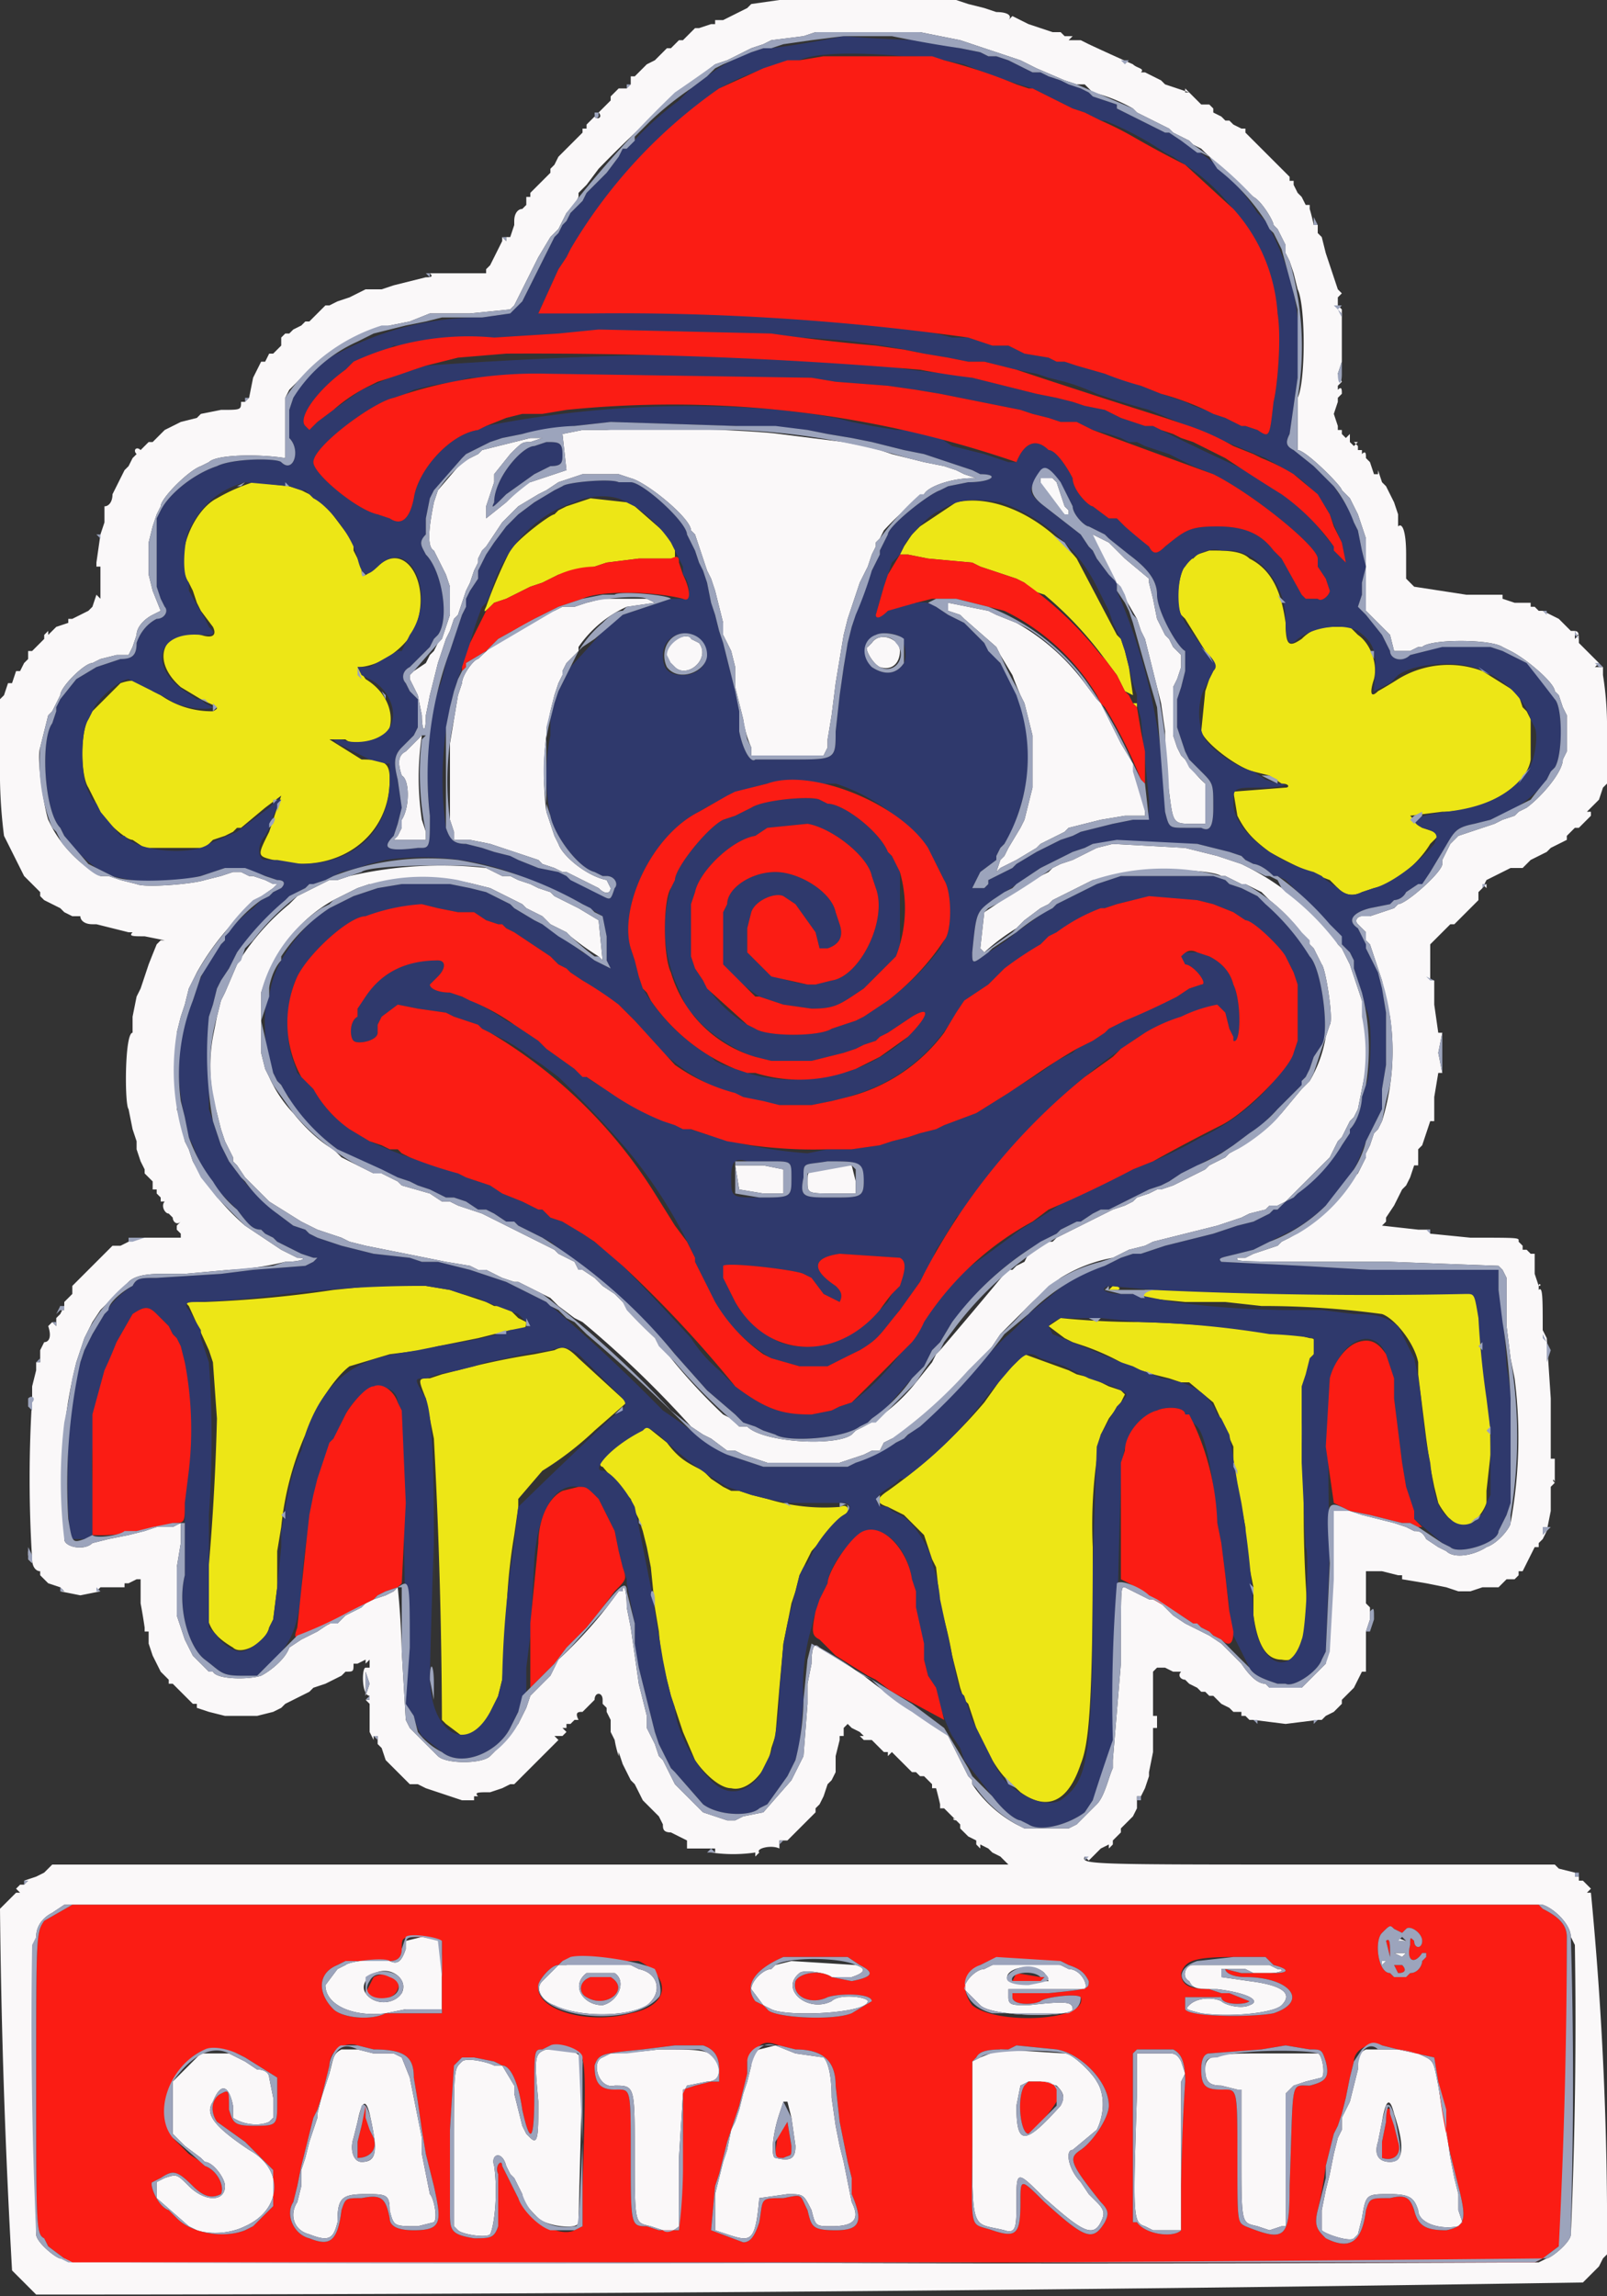 <svg xmlns="http://www.w3.org/2000/svg" width="400" height="571.4" viewBox="0 0 400 571.4">
  <rect x="0" y="0" width="400" height="571.4" fill="#333333" stroke="none"/>
  <g fill-rule="evenodd">
    <path fill="#ede616" d="M63 120a46 46 0 0 0-9 4c-6 3-11 15-7 21l1 2 1 3 1 2 3 4c1 2 0 3-3 2-9-2-13 6-5 13l5 3c4 2 5 2 3 3a22 22 0 0 1-13-4l-2-1c-3-3-5-3-8-2l-7 7-1 2c-2 3-2 14 0 17l1 2 1 2 1 2c0 1 6 7 8 7l3 2h15l2-2 3-1 2-1 1-1h1l6-5 4-3-3 9c-3 6-3 6 1 7 15 4 29-5 29-20 0-4-1-5-7-5l-8-5h4c2 2 10 0 11-3 1-4-1-9-6-12l-2-3c5 0 11-4 14-9 5-11-2-23-9-16-4 3-4 3-4 0l-2-4v-2l-6-8a94 94 0 0 1-3-3l-2-1-2-1-3-1-9-1m84 4-3 1-3 1-2 1-1 1c-1 0-9 6-11 9a118 118 0 0 0-6 14c-1 2 0 1 2-1l3-1 2-1 2-1 2-1 3-1 2-1 2-1h1l8-2 3-1 8-1h9v-3l-2-3-8-7-2-1-9-1m91 1-9 6-2 2-2 3-1 2h2l5 1 11 1 2 1 3 1 3 1 3 1 2 1 2 2 3 1a91 91 0 0 1 15 16l3 4 1 2 1 2 2 1-1-7-1-4-1-3-1-1-10-19c-9-11-21-16-30-14m63 12-3 1-1 1c-3 0-5 10-3 14l1 1 5 8 2 5-1 2-1 3-1 10c1 3 9 9 13 10l4 1 3 2c2 0 2 1 1 1l-13 1 1 6c2 4 4 6 8 9a101 101 0 0 0 15 7l2 2c2 2 4 2 6 1l3-1c5-1 11-6 14-11l2-2-1-1-3-1-3-3 8-1c10 0 21-6 22-13v-10l-1-2-1-1-1-3-1-1-8-5a24 24 0 0 0-21 2 105 105 0 0 1-5 3c-2 2-2 0-1-3 1-4-1-9-4-11l-2-2h-4c-4 0-6 1-8 3-3 2-4 2-4-4-1-7-3-13-9-16-2-2-6-2-10-2m-19 38 1 1v-1h-1M93 320l-10 1a291 291 0 0 1-32 3c-5 0-5 0-4 1l5 11 1 3 1 14a606 606 0 0 1-3 47c1 5 2 7 7 10 2 2 8-1 9-5l1-2 1-8v-9l1-6a77 77 0 0 1 6-23c2-6 7-14 11-17l10-3 8-1 4-1 5-1 5-1 4-1 4-1c3 0 4 0 4-2l-2-1-2-2-2-1h-2l-2-1-3-1-3-1-3-1-6-1H93m183 1h2c1 0 1-1-1-1l-1 1m9 0c-2 2 0 2 10 3h10l9 1a220 220 0 0 1 30 2c3 1 8 7 9 12v3l1 8 1 8 1 7 1 5 1 4c1 2 4 6 6 6s5-3 6-6v-3l1-9a202 202 0 0 0-4-40 716 716 0 0 0-80-1h-2m-21 7-3 2 4 3 2 1 3 1a62 62 0 0 1 9 4l2 1 3 1 3 1 4 1 3 1h2l6 5a3149 3149 0 0 1 5 11v4l2 11 1 5v5l2 10v7c1 7 3 11 7 11 5 1 7-4 6-19a313 313 0 0 1 2-57c1-2 1-4-1-4l-4-1a395 395 0 0 0-38-3 202 202 0 0 1-20-1m-126 8-5 1a179 179 0 0 0-19 4l-4 1-3 1c-3 0-3 0-1 5l1 5 1 5a1398 1398 0 0 1 2 70l1 1 4 3c4 0 8-5 9-10l1-4 1-12a143 143 0 0 1 2-24l1-7v-2l6-7a80 80 0 0 0 13-10l8-7-12-11c-3-3-4-3-6-2m117 1-2 2-3 3-5 7a130 130 0 0 1-24 22c-3 2-3 3 0 4l2 1 2 1 3 3 2 2 2 6 1 2 1 9 1 4a90 90 0 0 1 2 9l1 4 1 4 1 3 1 1 1 3 1 3 1 2 3 6c3 5 5 6 7 8 7 5 12 2 15-7 2-5 3-14 3-54a119 119 0 0 1 2-28l1-2 1-2 3-4 1-2-1-1-3-1-2-1-2-1-4-1-2-1a2428 2428 0 0 1-11-4m-96 19-3 2-4 3c-3 2-3 4-2 4l6 7 1 1 1 3 1 2 1 3 1 4 1 5 1 10 1 6a68 68 0 0 0 2 12l1 4 1 3 1 3 1 3 3 7c2 3 6 7 9 7 4 1 9-4 10-10l1-3 1-12 1-11 1-5 1-5 1-3 1-4 1-2 1-2 1-2 8-9c2-1 1-3-1-2a48 48 0 0 1-18-2l-4-1-3-1h-2l-2-1-3-2-2-2c-4-2-6-3-9-7l-5-4-2 1"/>
    <path fill="#2f396c" d="M210 9a288 288 0 0 1-18 3h-2l-3 1a38 38 0 0 0-11 6l-4 3-3 3a83 83 0 0 0-13 12h-1l-1 2-3 4-3 3-2 2-1 2-3 3-1 2-1 1-1 2-1 1-1 2-1 2-2 4-1 2-1 2-1 2-1 2-2 2-1 1-7 1a75 75 0 0 0-36 9c-3 1-11 9-11 11l-1 3v7c3 3 1 9-2 6-1-1-12-1-16 1-6 2-12 7-14 11l-1 2v17l1 3 1 2c1 1 0 3-2 3-2 1-4 3-5 6 0 3-1 4-4 4l-3 1-3 1-5 3-4 5-1 2v1l-1 3c-3 4-2 22 2 26l1 2a34 34 0 0 0 8 8l2 1 2 1a42 42 0 0 0 25-1l3-1h5l2 1a95 95 0 0 1 6 2c2 0 2 1 1 2l-2 1-1 1-2 1-2 2a34 34 0 0 0-7 7v1l-1 1a35 35 0 0 0-6 11l-1 3-1 2-1 4-1 4a50 50 0 0 0 1 19l1 5 1 2a40 40 0 0 0 6 11l5 5c3 4 4 5 6 5l1 1 2 1 1 1 2 1 2 1 2 1 3 1h1l-1 1-2 1-13 1-8 1-16 1c-4 0-5 0-6 2a22 22 0 0 0-7 7l-3 5-1 2-1 2-1 3-1 2-1 4c-1 6-2 34 0 38h4l1-1v-13a83 83 0 0 1 4-30l1-2 1-3 4-7c3-2 4-2 6 0l3 3 1 2 1 1 1 2 1 4v3c2 5 2 24 0 28v22c-2 8 1 18 5 21s4 4 9 4h4l2-2c6-5 8-9 9-19a116 116 0 0 1 10-42l1-2c2-4 6-7 8-7s5 1 5 4l1 2 1 58v15l2 3a16 16 0 0 0 2 5l5 4c5 4 14 0 17-6l1-2 1-2 2-4v-7l1-8 1-19c1-12 5-19 11-18 2 0 2 0 5 3l3 6 1 2 1 5 1 4 1 3v1l1 5 1 5v6l1 5 1 4 1 4 1 4 1 4 1 3 1 2 1 2 1 2 1 1 7 8c4 3 12 3 14 1l2-1 5-7 1-2 1-2 1-4 1-11a51 51 0 0 1 2-18 40 40 0 0 1 4-11c0-4 7-13 10-13 5-1 10 5 11 12l1 3v4a52 52 0 0 0 2 13l1 4 2 3a43 43 0 0 0 4 12l2 3 1 3a851 851 0 0 1 7 9c3 4 6 6 7 6l2 1c3 2 10 0 14-3l2-3 1-2 1-2 1-2 1-4 1-5 1-18a1869 1869 0 0 1 1-46c0-10 3-16 9-18 2-1 7-1 7 1h1l1 2 1 1c2 2 4 12 5 24l1 5 1 8 1 8v5l5 10c1 2 4 3 7 4h2c2 1 8-3 9-6l1-2 1-26a611 611 0 0 1 0-42c3-10 11-13 14-6l1 3 1 3v5l1 8 1 8 1 6a24 24 0 0 0 2 8l7 6 2 1c2 2 12-1 12-4l1-2 1-2 1-3a119 119 0 0 0-1-34 169 169 0 0 0-2-19v-5h-32l-17-1-20-1c-1-1 0-1 4-2l4-1 2-1 2-1 2-1 2-1 2-1a40 40 0 0 0 16-17l2-5 1-2 2-4 1-2v-5l1-6v-13l-1-6-1-4-2-4-1-2v-1l-1-2-1-2c-3-2-1-4 3-5l5-1 1-1s2 0 3-2l3-2h1l2-3 3-5c3-5 3-6 8-7l4-1 2-1a26 26 0 0 0 12-9l1-2 1-1c2-3 2-15 0-17l-2-3a20 20 0 0 0-5-6l-6-3-3-1a27 27 0 0 0-16 1l-4 1c-2 2-5 1-5-1l-1-2-1-2-4-5-2-2 1-3v-3l1-4-1-4-1-5-1-2-1-3-4-6-2-2-3-3-5-4c-2-1-2-2-1-4l1-7 1-7a63 63 0 0 0-8-39l-2-2a53 53 0 0 0-19-18l-3-2h-1l-2-1-2-1-2-1-2-1-2-1-2-1v-1l-3-1-3-1-1-1-2-1-3-1-2-1-3-1-2-1h-2l-2-1-4-2-3-1h-2l-2-1-5-1-4-1-6-1a307 307 0 0 1-19-1m15 5a37 37 0 0 1 10 1l5 1a143 143 0 0 0 17 6l2 1 2 1 2 1 2 1 2 1 3 1 2 1 2 1h1a80 80 0 0 1 15 8l2 1 3 2a48 48 0 0 1 14 14l7 13 2 10c1 6 0 18-1 22-1 9-1 9-4 7l-3-1h-1l-2-1-2-1-3-1-2-1-3-1-2-1-6-2-5-2-3-1-6-2-7-2-3-1h-2l-2-1-6-1-4-2h-4l-6-2h-4l-4-1-6-1-5-1-9-1-7-1-16-1a626 626 0 0 0-56 0l5-11 2-3 1-2 1-1 2-3 2-3 3-4v-1l3-3 4-5c7-8 18-17 22-20a63 63 0 0 1 20-7c4-2 15-2 26-1m-33 69 7 1a167 167 0 0 1 31 4l6 1 5 1h4l4 1 4 1 5 1 3 1 4 1a53 53 0 0 1 8 3 199 199 0 0 0 13 4 2709 2709 0 0 0 29 12l7 4a29 29 0 0 1 9 10 115 115 0 0 0 3 7l1 5-1-1-2-2v-1l-4-5a55 55 0 0 0-15-12l-3-2a527 527 0 0 1-23-11h-2l-3-1-3-1-2-1-2-1-5-1-3-1-4-1-5-1-4-1-4-1-4-1-4-1-6-1a184 184 0 0 1-16-2l-7-1h-5l-23-2a1164 1164 0 0 0-79 3l-3 1-3 1-3 1a250 250 0 0 1-7 3l-7 5-4 3-2 2-1-1c-2-2 3-9 10-14l2-2h2l2-1 3-1 3-2h3l4-1 18-1 16-1h53m1 11h9l6 1 13 1 7 1 6 1 5 1 5 1 5 1 5 1 3 1 4 1 3 1h4l4 2 4 1 3 1 2 1h2l2 1 3 1 3 1 2 1 4 2 5 2c10 5 26 18 26 21v2l2 3 1 3c0 1-2 3-3 2h-3l-1-1-5-9-2-2c-3-4-7-6-14-6s-8 1-13 5c-2 2-3 2-4 0a48 48 0 0 0-6-5l-2-2h-2l-4-3c-1 0-5-4-5-7-1-2-4-7-6-7-3-3-6-2-8 3h-2l-3-1-3-1-8-2-3-2-4-1-4-1h-3l-6-1-5-1-4-1-6-1-8-1a263 263 0 0 0-73 4l-2 1c-7 1-15 10-16 17-1 5-3 7-6 5l-3-1c-5-1-16-10-16-13 0-4 15-15 20-16l3-1 2-1 4-1 6-1 4-1h76m-10 12a240 240 0 0 0 18 1l5 1 6 1 5 1 4 1 4 1 5 1 3 1 3 1 3 1 3 1 2 1c5 0 3 2-3 2l-5 1-2 1c-3 1-13 9-13 11l-1 2-1 2v1l-1 2-1 2-2 2a98 98 0 0 1-3 12l-1 4-1 6-1 7-1 9c0 7 0 7-11 7h-9c-1 1-3-2-4-7v-5l-1-5-1-4-1-4-1-4-1-3-1-4-1-3-1-5-1-3-1-2-1-3-1-2-1-2c0-3-11-13-14-13h-3c-2-1-13 0-14 1l-2 1-5 3-4 3-1 1-2 2-3 4-2 3-1 2-1 2v2l-2 3-1 2v2l-1 2-1 3-1 3-1 3-1 3-1 4-1 3-1 3c-2 5-2 19-1 28 0 7 0 8-2 8h-1c-8 1-9 0-6-3l1-3 1-4-1-7c-1-4-1-6 1-8l3-3 1-2v-7l-2-2-1-2c-1-1-1-3 1-4l4-4 1-1 1-2 1-1c3-4 1-16-3-20-1-2-2-3 0-5v-4l1-5 1-2 7-8 1-1 2-1 2-1 2-1 3-1 5-1 5-1 8-1 9-1 31 1m-47 4-3 1c-3 0-10 8-10 14-1 2 0 1 3-2l7-5 2-1 2-1c3 0 3-1 3-3 0-3-1-3-4-3m126 8 3 4 1 2 1 2c0 2 3 5 4 5l2 1 2 1 1 1 5 4c4 3 7 6 7 10s5 13 7 14v5l-1 4-1 3v7l1 3 1 3 1 2 3 3c3 3 3 3 3 9 0 5-1 6-3 5h-4c-4 0-4 0-5-4a145 145 0 0 0-12-55v-2l-1-1-1-1-3-4-1-2-1-1-2-3-9-7c-4-3-4-4-2-7s3-3 4-1m-190 3 3 1h1l2 2c4 2 10 10 11 15 1 4 2 5 5 2 8-8 15 7 8 17l-2 4h-1l-7 4h-3l1 2 2 1c6 3 8 11 3 14-3 2-8 2-10 1h-2l1 1 8 4 4 1h1v4c0 13-9 21-22 21l-6-1h-3c-2 0-2-4 0-6l1-2 1-2v-1l1-2 1-2h-1l-1 1-1 1-8 6a2092 2092 0 0 0-7 3c-4 3-18 2-21-2h-1l-5-6-1-2-1-1-1-2c-2-4-2-15 0-18l1-2c1-3 7-8 9-8l6 3 2 1 2 1c2 2 10 3 11 2l-2-1-1-1h-1l-3-2c-9-6-7-15 4-14 3 0 4 0 2-2l-1-2-4-7v-2c-2-2-1-11 0-13 3-6 7-10 14-12l11 1m84 4 2 1a33 33 0 0 1 9 9l3 6v2c2 2 2 7 0 6h-3l-6 2-6 2-2 1-2 2a423 423 0 0 1-9 10l-1 2-1 2-1 2-1 3-1 4v4a50 50 0 0 0 0 20c1 5 7 13 11 14l2 1h1c2 0 3 2 2 3-1 3-1 3-3 2a113 113 0 0 0-9-5l-2-1-5-1-5-2-2-1-4-1-3-1-4-1c-3 0-4-1-5-4a86 86 0 0 1 2-34l1-3 1-3 1-2a84 84 0 0 1 4-13l1-1 1-2c3-11 11-20 21-23 4-2 10-2 13 0m93 0a42 42 0 0 1 24 21l3 6 1 3 1 2 1 2 1 3 1 4 1 4 1 3v2l1 4 2 20c0 5 0 5-4 5l-5 1-4 1-4 1-2 1-3 1-2 1-2 1-2 1-5 3-1 1-2 1-4 2v1l-1 1h-3l2-4 4-3v-1l1-2 1-1c2-2 4-9 5-13l1-5a43 43 0 0 0-11-32l-5-5-2-1-2-1-3-2c-2-2-7-1-12 1l-3 1 2-7 1-3 1-3 2-2 1-2c0-1 6-8 9-9 5-3 8-3 15-2m58 12c7 1 13 9 13 17 0 6 1 7 3 5 4-3 11-4 15-2 4 3 5 5 4 14v1l4-2 2-2c4-3 16-4 21-1 6 2 11 8 12 12l1 2c1 2 0 9-2 11-4 6-11 9-20 10-7 1-10 2-6 4 4 1 4 2 3 4-4 5-11 10-15 11l-3 1c-2 1-4 1-6-1l-3-2-1-1-2-1c-11-3-20-11-20-17 0-4 0-4 7-4 5 0 8-1 4-1l-3-1-3-2c-4-1-10-5-12-8s-2-10 0-13l1-2 1-2c1-1 1-2-2-5l-5-7-1-2c-1-2-1-10 1-12 2-3 6-5 9-4h3m-84 21c2 0 3 5 2 7-2 3-5 3-8 1-4-5 0-10 6-8m-49 1c4 4 1 9-4 9-4 0-5-2-5-5 0-5 6-7 9-4m34 36a45 45 0 0 1 25 20l1 2 1 2c2 3 2 13 0 15l-1 2a63 63 0 0 1-16 15l-3 2-2 1-3 1-3 1c-3 2-16 2-19 0l-2-1a31 31 0 0 1-11-11l-2-3-1-3v-13l1-3c1-5 9-13 15-14l3-2 10-1c6 1 15 8 16 13l1 3c3 8-4 22-11 23l-4 1h-2a32 32 0 0 1-10-3l-5-5v-6l1-4c1-3 6-5 8-4l3 2 5 7 1 4h2c3-1 4-3 3-6l-1-3c-1-5-9-10-15-10s-12 4-12 8l-1 2v13a41 41 0 0 0 9 8l3 1 3 1 7 1c6 0 7-1 13-5l8-8 1-3v-18l-1-2-1-2-1-1c-2-5-11-12-15-12l-2-1c-2-1-14 0-17 2l-2 1-2 1-3 1c-4 2-12 12-12 15l-1 2a35 35 0 0 0 1 23l3 7 2 2c3 4 11 9 15 10l4 1h10l4-1 4-1 3-1 2-1 3-1 1-1 2-1 6-4c5-3 4 0-1 5a41 41 0 0 1-16 9h-2a37 37 0 0 1-22 0l-3-1-3-1-2-1-1-1a48 48 0 0 1-17-17l-1-3-1-4-1-3c-3-10 5-28 17-34a54 54 0 0 1 17-7h17m90 15 4 1 4 1 3 1 1 1 2 1s2 0 5 3h1l2 1 2 2a74 74 0 0 1 12 14l2 2 1 2v2l1 3 1 3 1 4c2 3 1 18 0 19l-1 3c0 2-1 6-3 8v1l-2 3a2864 2864 0 0 1-11 12l-1 1-2 1-2 2h-1l-1 1-2 1-2 1-4 1-3 1-3 1-4 1-4 1-4 1-3 1-3 1h-2l-3 1-4 2h-3l-2 1-2 1-1 1-11 9a47 47 0 0 1-6 6l-2 2-5 5a150 150 0 0 1-18 18l-2 1-2 1a295 295 0 0 0-10 5h-21l-3-1-6-2-3-2-6-4a130 130 0 0 0-7-5 424 424 0 0 0-29-27l-2-1-2-1-2-1-2-1-2-1-3-1-3-1-3-1-4-1-4-1h-4l-3-1-9-1-4-1-4-1-3-1-3-1-2-1-1-1-3-1-4-3-2-2a35 35 0 0 1-7-7l-3-4-1-2-1-2-1-3-1-3-1-3v-23l1-3 1-4 1-2 2-3 2-4 1-1 1-1a70 70 0 0 1 13-13l2-1 1-1h1l3-1 2-1 2-1 4-1 3-1 4-1a66 66 0 0 1 36 5 93 93 0 0 1 18 9l1 5v6l1 2-2-1-2-1-1-1-2-1a97 97 0 0 0-10-7l-2-1-5-3-1-1-2-1-2-1-2-1-4-1-5-1h-12l-6 1-3 1-3 1-2 1-2 1-2 1-3 2a42 42 0 0 0-9 11 25 25 0 0 0-3 9c-2 2-1 16 1 19l1 2 1 1 1 2 1 1v1c1 3 8 9 12 12a78 78 0 0 0 15 7l3 1 2 1 3 1 2 1 2 1h2l3 1 3 2h2l2 1 3 2h2l1 1 2 1 2 1 2 1 2 1a113 113 0 0 0 8 6l1 1c2 0 21 19 22 21l8 9 7 6 1 1 1 1 3 1 2 1 3 1c3 2 17 1 21-2l2-1 1-1 3-2 7-8 3-3 1-2 1-2 1-1 1-1 3-5 1-1a70 70 0 0 1 23-20l2-1 1-1 2-1 2-1h1l3-2 2-1h2l4-2 4-2 2-1 3-1 2-1 3-2a64 64 0 0 0 6-3 57 57 0 0 0 7-4l4-3 3-2 4-4 6-6v-1l1-1 1-2 1-3 2-3c2-3 0-19-3-22l-1-2a57 57 0 0 0-12-13l-2-1-2-1-3-1-1-1-3-1h-23l-3 1-3 1-2 1-2 1-2 1-2 1-2 1-1 1-2 1-7 5a48 48 0 0 1-7 5c-4 3-4 3-4 0 1-10 1-10 5-13a179 179 0 0 0 9-6l3-2 2-1 2-1 2-1 2-1 3-1 2-1h26m0 14 4 1 5 2 3 2a44 44 0 0 1 11 11l1 2 1 3v14l-1 3a52 52 0 0 1-23 21 111 111 0 0 1-12 6l-5 2a127 127 0 0 0-17 8 290 290 0 0 1-11 7 898 898 0 0 1-15 11 74 74 0 0 0-12 17l-3 3a59 59 0 0 1-12 12l-3 1-2 1-5 1c-7 0-11-1-19-7l-4-4a35 35 0 0 1-7-8 630 630 0 0 0-17-18 69 69 0 0 0-10-8l-5-3-3-1-2-2h-1l-2-1-2-1-5-2-3-2-3-1-3-1-2-1-2-1a110 110 0 0 1-20-7l-5-3-1-1c-3-2-5-4-8-9a121 121 0 0 0-4-4l-1-3c-2-5-2-15 1-21s13-15 17-15h2l12-3 4 1 5 1h4l3 2 3 1h1l1 1 2 1 3 2 3 2 3 2 2 2 2 1 1 1 3 2 3 2 6 4 4 4a51 51 0 0 0 36 21h8l5-1 4-1 3-1a43 43 0 0 0 24-20l2-3 6-4 4-4a91 91 0 0 0 9-6 56 56 0 0 0 4-3h1a45 45 0 0 1 11-6l3-1 4-1h16m-3 13c-1 0-2 3 0 3s6 5 4 5l-3 1-3 2h-2l-2 1a65 65 0 0 0-9 5l-4 2-1 1-3 2-4 2-1 1-2 1-2 1a79 79 0 0 1-9 6l-3 2-8 5-8 3-2 1-4 1-3 1-4 1-3 1-7 1h-6l-5 1a113 113 0 0 1-58-21l-7-5-2-2-3-2-3-2-2-1a52 52 0 0 0-14-7c-3 0-5-1-5-2l2-2c2-2 2-4 0-4a21 21 0 0 0-20 12v2c-2 1-2 5-1 6s6 0 6-2v-2l1-2 4-3 5 1 7 1 2 1 3 1 3 1 1 1 2 1 2 1 2 1a44 44 0 0 1 6 4l3 2 4 3a264 264 0 0 1 17 18 121 121 0 0 1 17 27v1l1 2 1 2a47 47 0 0 0 4 8 42 42 0 0 0 13 12l7 2h7l2-1 2-1 4-2c5-3 5-4 10-10l5-7 1-2 1-1 2-5a135 135 0 0 0 5-8l2-2a156 156 0 0 1 42-42l3-2 2-1a41 41 0 0 1 8-3l8-3 2 2 1 4 1 2v1c2 1 2-10 0-14-1-4-4-6-6-7l-3-1h-3m-103 52c5 0 5 0 5 4 0 5 0 5-8 5-7 0-7 0-7-5 0-4 1-5 4-4h6m22 2 1 3c0 4-1 4-8 4s-8 0-7-5c0-4 0-3 6-4 7 0 7 0 8 2m10 22c2 1 1 4 0 7l-2 2-1 2-2 2c-7 8-17 11-25 8-4-2-9-6-11-10l-1-2-1-2-1-2v-3c1-1 18 1 20 2l2 1 3 4 4 2c1-2 0-3-1-4-6-4-6-7 1-8l15 1m-118 7 6 1 3 1 4 1 2 1 8 3 3 3-5 1-3 1-4 1-5 1-6 1-5 1-6 1c-11 2-18 8-22 20l-1 4c-3 6-4 15-5 20v4l-1 10-1 8-1 2c0 2-5 6-7 6s-5-2-6-4l-2-2v-28a271 271 0 0 0 0-38l-1-3-1-3v-2l-3-5c-1-1-1-2 1-2a213 213 0 0 0 23-2l10-1a284 284 0 0 1 25-1m181 1a1157 1157 0 0 0 78 1c2 0 2 0 3 6a221 221 0 0 0 2 20l1 8v16l-1 2c-1 5-6 7-9 4-3-2-4-5-5-14l-1-5-1-8a94 94 0 0 0-2-13l-4-8c-3-2-4-3-11-3l-8-1h-10a235 235 0 0 1-27-2l-10-2h-3c-3 0-6-1-3-2l11 1m-13 7 10 1a230 230 0 0 1 32 3 97 97 0 0 1 11 1v4l-1 1-1 4-1 3v19l1 21c1 1 0 21-1 23-3 10-11 6-12-6a231 231 0 0 0-3-28l-1-5-1-6-1-6-1-2-1-2-1-1c-2-5-6-8-14-9l-2-1-3-1-2-1-3-1a5866 5866 0 0 1-17-7l-1-2 1-1 2-1h10m-130 9 7 7c6 6 6 5 1 9a1372 1372 0 0 0-23 22l-1 9-1 7a239 239 0 0 0-2 27l-1 4-2 4c-6 11-15 5-15-9a2252 2252 0 0 1 1-33c0-28-1-33-2-36-3-5-3-5 0-5l3-1 5-1 4-1 3-1 5-1a91 91 0 0 1 11-2c3-1 4-1 7 1m115 1 3 1 3 1 2 1 2 1 2 1 3 1 3 1 2 1c2 1 2 1-1 4l-4 7-1 3-1 30c0 48-1 53-8 58-4 2-10-1-14-5l-2-3-4-8-1-2-1-2-1-3-1-3-1-1-1-4-1-5-3-14a35 35 0 0 0-2-9c0-3-5-11-8-12l-2-1-1-1c-3 0-4-2-1-4l3-2 1-1h1a97 97 0 0 0 21-21l6-7c3-3 4-4 7-2m-95 19a86 86 0 0 0 17 13l3 1 3 1 4 1 5 1h14c2 0 2 2 0 3s-7 7-8 10l-1 2-1 1-1 2-1 4-1 4-1 4-1 5-1 12a62 62 0 0 1-2 15l-3 6c-4 5-9 5-13 0-3-3-8-12-8-17l-1-3-1-4-1-5-1-6-1-6-1-6a3214 3214 0 0 0-4-20c-2-4-6-9-8-9-3 0 2-6 10-10 1-1 1-1 4 1"/>
    <path fill="#faf8f9" d="m194 0-7 1-1 1-2 1-2 1-2 1h-2v1h-1c-1-1-1-1 0 0l-3 1h-1l-2 2-1 1h-1l-1 1-1 1c1 0 1 0 0 0h-1l-1 1-1 1-1 1-2 1-1 1-1 1-1 1v1-1s0-1 0 0h-1v2l-1 1h-2l-1 1-1 1v1l-1 1-1 1-1 1c1 1 0 2-1 1l-1 1-1 1v1h-1v1l-1 1-1 1-1 1-1 1-1 1-1 1-1 2-1 1v-1 2l-2 2-1 1-1 1-1 1v1h-1c1 0 0 0 0 0v2l-1 1c-1 0-2 1-2 3v1l-1 3h-1v1l-1-1s0-1 0 0v1l-1 2-1 2-1 2-1 1v1h-14c1 1 0 1-1 1l-4 1-4 1-3 1h-3c0 1 0 1 0 0h-1l-2 1-2 1-3 1-2 1c0 1 0 1 0 0h-1l-1 1-1 1-1 1-1 1h-1l-1 1-2 1-1 1h-1l-1 1s1 0 0 0v2l-1 1-1 1h-1l-1 2h-1l-1 2-1 2-1 5-1 1h-1c0 2 0 2-5 2l-5 1-1 1-4 1-2 1-2 1-1 1-1 1-1 1h-1l-1 1-1 1c-1-1-2 0-1 1l-1 1-1 2-1 1-1 2-1 2-1 2c0 2-1 3-2 3v4l-1 3-1 7v1h1v8l-1-1-1 3-1 1-2 1-2 1h-1v1l-3 1-1 1-1 1v-1l-1 1v1l-3 3H7c1 0 1 0 0 0v2l-1 1-1 2H4l-1 3H2l-1 3-1 1v16a125 125 0 0 0 1 18l1 2 1 2 1 2 1 2 1 2 1 1 1 1 1 1 1 1v1l1 1 2 1 2 1 1 1 2 1h2c0 1 1 2 3 2h1l4 1 4 1h1c-1 1 0 1 3 1l5 1h-1l-1 1a413 413 0 0 0-2 5l-1 3-1 3-1 2-1 5v4c-2 0-2 18-1 19l1 5 1 3v2l1 3 1 2c1 0 1 0 0 0v1l1 1 1 1v2h1v-1 2l1 1v1h-1 2c-1 1 0 3 1 3l1 1c0 1 1 2 2 1l-1 1v1l1 1v1H33l-1 1-2 1h-2l-1 1-1 1-1 1-1 1-1 1-1 1-1 1-1 1-1 1-1 1v2l-1 1-1 1v1l-1 2-1 1v2l-1-1-1 1c1 3 0 4-1 4l-1 2v3H9c0-1 0-1 0 0v2l-1 4v4l-1 1c0 1 0 1 0 0l1-2a320 320 0 0 0 0 40c0 2 1 3 2 3v1l1 1 1 1 3 1 1 1h-1c-1-1-1-1 0 0l5 1 5-1c1-1 1-1 0 0h-1l1-1h6v-1h1l2-1h1v6a138 138 0 0 1 1 6v1h1c-1 0-1 0 0 0v3l1 3 1 2 1 2 1 1 1 1v1h1l1 1 1 1 1 1 1 1 1 1h1v1c0-1 0 0 0 0l3 1 4 1h8l4-1 2-1 1-1 2-1 2-1 2-1 1-1 3-1 2-1 2-1 1-1c2 0 2 0 2-2h1l2-1v1l1-1v2h-1l1 1-1-1c-1 0-1 7 1 7v1h-1l1 1v7l1 2v-1h1v2l1 1 1 3 1 1 1 1 1 1 1 1 1 1 1 1h2l2 1 3 1 3 1 3 1h3v-1h1c-1-1 0-1 3-1l3-1 2-1h1l1-1 1-1 1-1 1-1 1-1 1-1 1-1 1-1 1-1 1-1 1-1-1-1h1c0-1 0-1 0 0h1l1-1c1 0 0 0 0 0l-1-1h1c1 0 1 0 0 0v-1h1l1-1h1c-1-2 0-2 1-2l1-1 1-1 1-1c0-2 2-2 2 0v1l1 1v-1 2l1 2v3l1 2a24 24 0 0 0 1 4v-1l1 3 1 2 1 2 1 1 1 2 1 2 1 1 1 1 1 1 1 1 1 2c0 1 0 2 2 2l2 1 2 1v2h7v1h-1s-1 0 0 0a38 38 0 0 0 11 0v1l1-1c-1-1 3-2 5-1v-2h1c0 1 0 1 0 0h1l1-1 1-1 1-1 1-1 1-1 1-1 1-1v-1c1 0 1 0 0 0l1-1 1-2 1-3 1-1 1-2v-4l1-4v-1h1v-2l1-1 1 1 2 1 1 1h-1l1 1h2l1 1 1 1 1 1h1v1l1-1 1 1 1 1 1 1 1 1 1 1h1c0 1 0 1 0 0l1 1h1l1 1 1 1v2c1 0 1 0 0 0v-1h1a96 96 0 0 1 1 4v1h1l2 2 1 1c-1-1-1 0 0 0l1 1v1l1 1 1 1 2 1v1l1 1v-1l2 1 1 1 2 1 1 1 1 1H13l-1 1-1 1-2 1-3 1c-1 0-1 0 0 0h1l-1 1H5l-1 1c-1 0-1 0 0 0l1 1H4l-1 1-1 1-1 1-1 1a1928 1928 0 0 0 3 90l1 1 1 1 1 1 1 1 1 1 1 1a24823 24823 0 0 0 385-3l1-1 1-1 1-1 1-1 1-2 1-1a873 873 0 0 0-4-90h-1l1-1c1 0 1 0 0 0l-1-1-1-1h-1v-1h-1v-1l1 1c-1 0-1 0 0 0l-1-1-4-1-1-1h-58c-58 0-60 0-59-2l1 1 1-1 1-1 1-1 2-1v1l1-1v-1l1-1h1-1l1-1v-1l1-1 1-1 1-1 1-2v-2c1 0 1 0 0 0v-1h1c0-1 0-1 0 0l1-2 1-3v-1l1-5v-6h1v-3h-1v-11l1-1h2l2 1h2c-1 1 0 2 1 2l1 1 2 1 1 1v1-1h1l1 1h2-1l2 2 2 1 1 1h2v1c-1 0-1 0 0 0h1l1 1h2-1l8 1 8-1h-1 2l1-1 2-1 1-1 1-1v-1l1-1 1-1 1-1 1-2 1-2h1v-10l1-3v-3c1 0 1 0 0 0l-1-1v-8h4l4 1h1v1l6 1 5 1 3 1h3v1-1l3-1h4l1-1 1-1h2l1-1v-1h1c-1 0 0 0 0 0l1-2 1-2 1-2h2-1v-1l1-1 1-2 1-5v-6l1-1c-1-1 0-1 0 0v-6h-1c0 1 0 1 0 0v-15l-1-15-1-2c0-8 0-11-1-10v-1c1 0 0-1 0 0l-1-3v-5h-1l-1-1c-1 0-1 0 0 0h-1v-1c1 0 1 0 0 0l-1-1c0-1 1-1-12-1l-10-1v-1h-3l-9-1 1-1v-1l2-3 1-2 1-2 1-1 1-2 1-3h1v-4l1-1 1-3 1-3h1v-6l1-6h1s0-1 0 0l-1-5 1-5h-1l-1-7v-6h-1v-1h1-1v-8l1-1 1-1 1-1 1-1 1-1h1l1-1 1-1 1-1 1-1 1-1 1-1v-2l1-1 1-2 2-1 2-1 2-1h3c-1 0-1 0 0 0l1-1 1-1 2-1 2-1 1-1 2-1 2-1v-1l1-1 1-1h1l1-1 1-1 1-1v-1h-1l2-2 1-1 1-3 1-1v-13a81 81 0 0 0-1-14v-2h-2l1-1h1-1l-1-1-1-1-1-1-1-1-1-1c0-3 0-3-2-3l-1-1-1-1-1-1-2-1-2-1h-1l-1-1h-1v-1s-1 0 0 0h-4l-3-1v-1h-9a20515 20515 0 0 0-13-2l-1-1-1-1v-6c0-6-1-8-2-7 0 1 0 1 0 0v-3l-1-3-1-2-1-2-1-1-1-3v1h-1l-1-3-1-1c0-1 0-2-1-1v-1h-1v-1l-1-1c-1 0-1 0 0 0h1l-1 1-1-1v-2l-1 1-1-1v-1h-1v-1l-1-3 1-3v-1l1-1c0-1 0-2-1-1v-2 1l1-1s0-1 0 0l-1-2 1-3V77l-1-1v1-1c-1 0-1 0 0 0v-2l1-1-1-1-1-3-1-3-1-3-1-4-1-1v-3c-1-1-1-1 0 0v1h-1a47 47 0 0 0-1-4v-1h-1c1 0 1 0 0 0l-1-2-1-1-1-2v-1h-1c1 1 1 1 0 0v-1l-1-1-1-1-1-1-1-1-1-1-1-1-1-1-1-1-1-1-1-1-1-1v-1h-1l-2-1-1-1s0 1 0 0h-1l-1-1-2-1v-1l-1-1h-2l-1-1-1-1-1-1-3-1-3-1-1-1-2-1-2-1h-1c1-1-1-1-2-2a568 568 0 0 1-11-5l-2-1h-3l1-1h-2l-1-1h-2l-3-1-3-1-2-1-2-1-1 1c1-1 0-2-3-2l-3-1-4-1-3-1h-44m35 8 5 1 5 1 3 1 3 1 3 1 3 1 3 1 2 1 2 1 7 3 3 1h2l2 2a39 39 0 0 1 10 4l1 1 2 1 2 1 2 1 2 1 1 1 2 1 2 1 1 1 2 1 1 1 12 11c2 1 5 6 5 7l1 1 1 2 1 2v2l1 2 1 3 1 4c2 4 2 23 0 27v13c2 0 11 9 11 10l1 1 1 1 1 2 1 2 1 3 1 3v18l6 6 1 4h4l2-1h1c2-2 17-2 20 0l2 1c4 2 11 8 11 10l1 1 1 3 1 2v9l-1 2c0 3-5 9-9 12l-2 1-1 1-3 1-2 1-3 1-3 1-3 1-1 1-1 1-1 2-1 2v1c0 2-9 10-11 10l-1 1-3 1-3 1h-2c-1 0-2 1-1 2l2 2v2l1 1 1 3 1 3 1 3 1 5 1 4a59 59 0 0 1-2 26l-1 2-1 1-1 3-1 2v1l-1 2-1 2-1 1-2 2a41 41 0 0 1-14 13l-2 1-1 1-3 1-3 1-2 1h-2c0 1-3 1 38 1l27 1 1 1 1 2v12l1 8 1 5a117 117 0 0 1-1 36c0 1-3 5-6 6-3 2-8 3-10 1l-2-1-3-2c-1-2-2-2-3-2l-2-1-3-1-4-1-4-1-3-1h-4a2325 2325 0 0 0-2 38l-5 5-1 1h-8l-1-1c-2 0-4-2-6-5l-5-5-3-2-2-1-2-1-2-1-3-2-2-2-1-1-2-1h-1l-6-3c-1 0-1-1-1 19l-2 24v2c-1 2-2 7-4 9l-5 5-2 1h-11l-2-1a31 31 0 0 1-11-10v-1l-1-1-1-2-1-2-1-2-1-2-1-2-2-2a173 173 0 0 1-19-13l-3-2-8-5c-1-1-2-1-2 4l-1 5v5l-1 13-1 2-1 2-1 2-7 8-5 1-2 1h-2l-3-1-3-1-2-2-3-3-2-2-1-2-1-2-1-2-1-1-1-3-1-2-1-2v-3l-1-4-1-4-1-7-1-7-1-5c0-5-1-6-1-4h-1l-3 4a109 109 0 0 1-12 13l-2 4-5 5-1 3-1 2-1 2-1 1-5 6-1 1c-2 2-11 2-13 0l-7-7-1-2-1-17a201 201 0 0 0-1-16l-1 1-2 1-3 1-2 1-1 1-4 2-2 2h-2l-3 2-2 1-2 1-3 2c-1 3-5 6-7 7-3 1-11 1-12-1h-1l-3-3-1-1-1-2-1-2-1-3-1-3v-12l1-6v-5l-2 1h-4l-3 1-4 1-5 1-4 1c-2 2-7 1-7-1v-2a121 121 0 0 1 3-42l2-6 1-2 1-2 2-3 7-7c1-1 3-2 8-2h6l11-1a70 70 0 0 0 14-2c4 0 6-1 3-1l-2-1-2-1-6-4-3-2a59 59 0 0 1-13-16l-1-3-1-2-1-5-1-3v-19l1-4 1-3 1-4 1-2 1-2a63 63 0 0 1 19-21l1-1h-1l-2-1-3-1h-1l-2-1h-2l-3 1-4 1c-3 1-15 2-17 1l-4-1-3-1h-2a31 31 0 0 1-12-12l-1-2c-1-3-3-15-2-18l1-4 1-4 1-1 1-2 1-2c0-2 6-8 8-8l2-1 4-1h3l1-2 1-3c0-2 2-4 4-5l2-1-2-5-1-4v-8l1-4 1-3 1-2c0-2 7-9 10-10l2-1c2-2 13-2 19-1V99l1-2 5-5a45 45 0 0 1 20-11l5-1 5-2h10l10-1 1-1 1-2 1-2 1-2 1-2 1-2 1-2 3-5 1-1 1-1 2-4 2-2 1-2v-1l2-2 3-4a273 273 0 0 1 29-26l3-1 2-1 2-1 2-1 3-1 2-1 8-1 3-1h26m67 15h-1v-1l1 1m-145 84h-6l-5 1 1 9-3 1-6 2h-1l-5 5-5 4v-3l1-3 1-3v-2l4-5c3-3 3-3 5-3l3-1h-3l-4 1-4 1-4 1-1 1-2 1-2 1-6 7-1 3c-1 5-2 11 0 12l1 2 1 2 1 2 1 3v7l-1 3-1 3-1 1-1 2-1 1-1 2-3 2-1 1v1l1 2 1 2 1 5c0 4 1 5 1 0l1-5 1-4 1-4 1-3 1-3 1-2 1-3 1-1 1-3 1-3 1-2 1-3 1-2v-1l1-2 1-1 4-6 2-2 1-1 1-1 5-3 2-1 3-2 3-1 3-1h9l3 1c4 1 15 10 15 13l1 1 1 3 1 3 1 3 1 2 1 3 1 4 1 4v3l2 4 1 4v5l1 4 1 4a26 26 0 0 0 2 7v2h18l1-2v-2l1-6 1-8 1-6 1-6 1-4 1-3 1-3 1-3 1-2 1-2 1-3 1-2v-1l1-1 1-2a70 70 0 0 1 10-9c1-2 7-4 12-4h3-2l-3-1-2-1-3-1-5-1-4-1-4-1-3-1-4-1-5-1-8-1-8-1c-7-1-36-2-43-1m109 11-1 1v4l2 1a104 104 0 0 0 4 4h1v-1l-1-1-1-3-1-3-1-1-2-1m10 15 1 1 1 1 1 1a421 421 0 0 0 10 18l1 3 1 2 1 4 1 4 1 4 1 4 1 7a111 111 0 0 0 1 15c1 8 1 8 6 8h3v-10a27 27 0 0 1-5-6l-1-1-1-2-1-3v-12l1-2 1-3v-3l-1-1-1-1-1-2-1-1-1-2-1-2-1-5-1-4v-1l-6-5-3-3-1-1-2-1-2-1-1-1c-1 0-2 0-1 1m-245 0h-1 1m125 16-4 1-3 1h-3l-2 1a51 51 0 0 0-19 12c-1 0-4 4-4 6l-1 3-1 6-1 6v19l1 3v2h4l5 1 3 1 3 1 3 1 3 1 1 1 3 1 2 1h1l2 1 2 1 2 1 2 1c2 2 3 1 3 0l-1-2c-5-1-11-6-12-9l-1-2-1-3-1-3a75 75 0 0 1 1-25l1-4 1-3 1-2v-1l1-2 2-2 1-1v-1a29 29 0 0 1 12-10l7-1-2-1h-11m86 1v2l3 1 1 1 8 7 1 2 3 5a96 96 0 0 0 2 5l1 2 1 4 1 4v13l-1 4-1 4-1 2-3 5-1 2-1 1-1 3 1-1 2-1 2-1 5-3 1-1 2-1 2-1 2-1 1-1 4-1 4-1 6-1h5v-1a30 30 0 0 0-3-12l-3-5-1-2-1-2-1-2-1-2-1-2-1-1-3-4a54 54 0 0 0-17-15l-5-2-2-1-10-2m157 8-1 1v-1h1m-226 2c-1 1-2 5 0 5l1 1c3 3 9-2 6-6l-2-1c0-1-3-1-5 1m50 0-1 1c-1 0 1 4 3 5 3 1 5-1 5-4s-5-5-7-2m-112 23-1 1-1 1-2 2c-2 1-2 3-1 6 2 1 2 8 0 11v2l-1 2-1 1h8v-2l-1-3a71 71 0 0 1 0-21m172 27-4 1-4 2-2 1-3 1-2 1-1 1-2 1-4 2a175 175 0 0 1-10 7l-1 9 1 1a53 53 0 0 1 8-6l1-1 1-1 4-3 2-1 1-1 2-1 6-3 2-1h2l3-1c4-2 24-2 27 0h1l4 2h1l2 1 2 1 1 1 1 1a46 46 0 0 1 10 11l1 1 1 2 1 2c1 1 3 14 2 15l-1 3a32 32 0 0 1-4 11l-1 1-1 1-5 6a51 51 0 0 1-13 10l-1 1-2 1-2 1-1 1-2 1-2 1-2 1-2 1-3 1h-1l-2 1-3 1-1 1-2 1-3 1-2 1-2 1-2 1-6 3-2 1-1 1h-1l-5 3-1 2-2 1-1 1h-1l-1 1a1578 1578 0 0 1-16 19l-1 1-1 2-4 5a43 43 0 0 1-13 11l-2 1-1 1c-4 3-22 2-26-2h-2l-2-2-2-1a142 142 0 0 1-19-22 121 121 0 0 1-6-6l-2-2-3-2-2-2-3-2h-1l-1-2-4-2-1-1-2-1-2-1-2-1-2-1-2-1-2-1-2-1-2-1-2-1-3-1-3-1-2-1h-2l-3-2-7-2-1-1-4-2h-2l-2-1-2-1-2-1-2-1-1-1-1-1c-2-1-6-4-10-9a32 32 0 0 1-6-9l-1-2-1-4v-15l1-3 1-2 1-2a36 36 0 0 1 15-16l2-1 2-1 2-1 3-1h3a48 48 0 0 1 23 0l4 1 2 1 2 1 2 1 2 1 1 1 2 1 2 1 1 1 1 1 2 1 2 1 1 1a66 66 0 0 0 7 5l1 1-1-10-5-3-2-1-2-1-2-1-1-1-3-1-2-1-3-1-2-1h-2l-4-2a101 101 0 0 0-34 2l-3 1h-2l-2 1-2 1-2 1-2 1-1 1-1 1a58 58 0 0 0-13 15l-3 7-1 2-1 4-1 5a42 42 0 0 0 1 19l1 4 1 3 1 2 1 2v1l1 1 2 3 6 6 8 5 2 1 2 1 3 1 3 1 2 1 4 1 5 1 5 1 5 1 5 1 6 1 2 1h2l4 2 3 1h1l2 1 2 1 2 1 2 1 1 1 1 1 4 3 2 1a259 259 0 0 1 27 26l3 2 2 1 4 3h2l2 1 3 1 3 1h18l3-1 3-1 2-1h2l1-2 2-1h1l2-1 1-1a115 115 0 0 0 21-21l2-3 1-1 5-5a82 82 0 0 1 9-8 37 37 0 0 1 13-5l2-1 2-1 4-1 2-1 4-1 4-1 4-1 4-1 3-1 3-1 2-1 4-1 1-1h2l2-1 6-6 3-3 1-1 1-1 1-2 1-2 1-1 1-2 1-2 1-1 1-2 1-5 1-5a45 45 0 0 0-1-17l-1-3-1-3-1-3-1-2-1-2-1-1-1-2-2-2a65 65 0 0 0-19-15l-2-1-3-1-3-1-4-1-4-1-18-1m93 11-1-1h1v1m-187 69 1 6 6 1h5v-6l-5-1h-7m26 0c-8 1-8 1-8 4s0 3 7 3h5v-3l-1-4h-3M33 309l-1-1 1 1m-17 17h-1v-1l1 1m369 7-1 1 1-1m0 48-1-1h1v1M7 387l1 2-1-1h1l-1-2v1m85 32-1 3v-6l1 3m190 32h-1 1m102 23c3 1 7 5 7 8l1 2a1198 1198 0 0 1-1 72c0 2-5 6-6 6l-2 1a24889 24889 0 0 1-368-1c-1 0-6-4-6-6v-2a1198 1198 0 0 1 0-72c0-3 2-5 4-6l3-2h368m-40 9c0 1 0 1 0 0v-1 1m3-1 1 1h2l-3-1m-246 1v2c-1 3-2 4-4 3-1-1-10 0-11 1l-2 1-3 4c0 5 7 8 15 7l5-1h9v-8c0-10 0-10-5-10l-4 1m246 3 2 1 1-1h-3m-203 2-3 1h-2l-4 4c-2 2 0 5 3 6 6 3 18 3 23 0 4-3 3-8-2-9l-2-1-13-1m53 0-4 1-1 1c-2 0-5 3-5 5l3 4 2 1c4 2 24 1 24-2 0-1-7-2-9 0-6 3-13-3-8-7 1-1 7 0 8 1h5c3-1 4-2 1-3l-16-1m54 0-4 1-2 1c-2 0-5 3-5 5l4 4c3 3 23 3 23 1s-2-2-11-1c-4 0-5 0-5-2v-2h19c1-1-1-5-4-5l-2-1-13-1m93 0v1l1-1h-1m-45 1h-2c-2 0-3 3-1 4 1 2 2 2 7 2 8 1 11 3 8 4-2 1-6 0-7-1-2-1-6-1-8 1-1 1-1 1 3 2 7 1 18 0 20-2 3-3 0-5-8-6l-7-1v-2h6l2 1h4c3 0 4-1 2-1l-2-1h-17m52 1v1l1-1h-1m-91 1 1 2h-10c-2-3 6-5 9-2m-162 0c2 1 3 3 2 5-2 3-7 3-9 0s3-7 7-5m55 0c3 2 1 7-3 8-5 0-8-5-4-8h7m36 19c-2 1-2 1-2 4l-1 4-1 3-1 4-1 3-1 2-1 5-1 3-1 4-1 4v9l3 1c6 2 7 2 8-9l7-1c4 0 4 0 6 4 1 4 1 4 5 4 6 0 7-2 5-6l-1-5-1-5-1-4-1-5-1-7c0-6-1-9-2-10l-7-1-5-2-4 1m-104 0c-2 1-2 2-3 6l-1 3-1 3-1 4v1l-2 6-1 4-1 3v4l-1 4c-2 3-1 7 3 8 5 2 6 1 7-3 0-6 1-7 7-7 5 0 6 0 6 4 1 4 1 4 7 4l4-1c1-1 0-6-1-7l-1-5-1-5v-4l-1-5-2-10-2-5-2-1h-5l-4-1h-4m255 0c-2 1-2 2-2 5l-1 4-1 4-2 4v3l-1 2-1 4-1 5-1 4-1 5v5c1 1 7 3 8 2l1-1 1-4c1-6 1-6 7-6 5 0 6 1 7 4 0 3 5 5 10 4l1-1-1-3v-4l-1-4-1-5-1-7-1-5-1-6c-1-5-1-6-3-7l-2-1-5-1h-8m-204 0c-3 1-3 2-2 13 0 8 0 11-2 9l-1-1-1-2-1-4-1-4v-2l-3-5h-2c-2-1-7-2-8-1-2 2-2 1-2 22v19l1 1c1 1 7 2 8 1 1-2 2-10 1-17-1-3 2-4 3 0l1 2 1 1 1 2 1 2c0 2 2 4 4 6s10 3 10 1l1-40c-1-3-4-3-9-3m28 0a138 138 0 0 1-12 1l-2 1c-3 1-1 8 3 7 5 0 5 0 5 17 0 18 0 17 4 18l3 1c1 1 3 0 4-1v-17l1-16 1-2 5-1c2 0 3-1 3-3-1-5-3-5-15-5m85 0-5 2-2 1v19c0 24 0 21 8 23 3 1 3-1 3-7 0-8 0-8 7-1 9 8 12 10 14 6 1-2 1-3-1-5l-2-2-2-3c-3-3-4-8-2-8l6-5c2-4 2-9 0-12-1-2-6-7-8-7l-16-1m63 1c-11 0-12 1-12 4s1 4 4 4l4 1h1v16c0 18 0 17 4 18l3 1 3-1h1v-33l2-2 3-1 4-1c1-1 0-6-1-6h-16m-262 0-7 7v13l1 1 2 2 4 3 1 1c2 0 5 4 5 6 0 4-5 4-9 0-3-3-3-3-6-2l-2 1v4l8 7 2 1c3 1 8 1 12-1 9-4 10-14 1-19-9-6-11-9-9-12 2-5 4-4 5 1v3c3 2 7 2 9 1l1-1v-5l-1-5c0-1-1-2-3-2l-3-2-4-2h-7m233 0v10c-1 31-1 32 2 33l2 1h7v-37l1-2-1-3c-1-2-2-2-3-2h-8m-20 8c2 2 2 3 1 5-9 10-11 10-11 0l1-5 2-1h3l4 1m-67 4 1 4 1 7c0 3-1 4-5 3-1 0-1-5 1-11l1-3h1m-104 3c2 9 2 12-2 12-2 0-3-3-2-6l1-4c1-5 2-6 3-2m255 0c3 9 2 12-1 12s-4-2-3-5l1-5c1-6 2-6 3-2"/>
    <path fill="#fb1c14" d="m205 14-6 1h-3l-3 1-3 1-11 5a128 128 0 0 0-37 40l-1 2-2 3-5 11h13a626 626 0 0 1 94 6l6 2h4l4 2 6 1 2 1h2l3 1 7 2a80 80 0 0 0 9 3l5 2a68 68 0 0 1 11 4l2 1 3 1 2 1 2 1h1l3 1c3 2 3 2 4-7 1-4 2-16 1-22a43 43 0 0 0-11-26l-12-11a245 245 0 0 1-13-7 80 80 0 0 0-8-4l-2-1-2-1-3-1-2-1-2-1-2-1-2-1-2-1h-1l-3-1a133 133 0 0 0-18-6l-3-1h-27m129 64v1-2 1m-185 4-10 1-16 1a68 68 0 0 0-35 6l-2 2c-7 5-12 12-10 14l1 1 2-2 4-3a40 40 0 0 1 9-6l2-1a250 250 0 0 0 9-3l3-1 4-1 4-1 12-1a1164 1164 0 0 1 103 4 184 184 0 0 0 13 2l4 1 4 1 4 1 4 1 5 1 4 1 3 1 5 1 2 1 2 1 3 1 3 1h2l2 1 3 1 2 1 3 1 2 1 2 1 4 2a527 527 0 0 0 14 9 55 55 0 0 1 13 13v1l2 2 1 1-1-5-1-2-1-2-1-3-3-5-6-5a51 51 0 0 0-8-4l-2-1-5-2a63 63 0 0 0-11-5l-6-2a2709 2709 0 0 1-37-12l-4-1-4-1h-4l-5-1-6-1-5-1-7-1a451 451 0 0 1-26-3l-43-1m185 10v2-3 1m-198 1a107 107 0 0 0-35 5l-3 1c-5 1-20 12-20 16 0 3 11 12 16 13l3 1c3 2 5 0 6-5 1-7 9-16 16-17l2-1 5-2 4-1h5l6-1a263 263 0 0 1 112 13c2-5 5-6 8-3 2 0 5 5 6 7 0 3 4 7 5 7l4 3h2l2 2a134 134 0 0 0 6 5c1 2 2 2 4 0 5-4 6-5 13-5s11 2 14 6l2 2 5 9 1 1h3c1 1 3-1 3-2l-1-3-2-3v-2c0-3-16-16-26-21a4762 4762 0 0 1-30-11l-4-2h-4l-3-1-4-1-3-1-5-1-5-1-5-1-5-1-6-1-7-1-13-1-6-1-66-1m88 45-3 5-1 3-2 7c0 1 1 1 3-1l7-2 4-1h6l4 1 4 1 4 1a55 55 0 0 1 23 21l1 2 1 1a119 119 0 0 1 9 18l1 1v-8l-1-5-1-6-1-1-1-2-1-1-1-2-1-2-3-4-1-1a91 91 0 0 0-19-18l-2-1-3-1-3-1-3-1-2-1-11-1-5-1h-2m-57 1h-8l-8 1-3 1a23 23 0 0 0-9 2l-2 1-2 1-3 1-2 1-2 1-2 1-3 1-2 2-4 8-2 6v1l1-1v-1l5-3 3-3 9-5 4-2 2-1 3-1 3-1c4-2 17-2 25 0 2 1 2-2 0-6l-1-3c0-1 0-2-2-1m24 56-4 1-4 1-2 1-7 4c-12 6-20 24-17 34l1 3 1 4 1 3 1 1 1 2a48 48 0 0 0 21 17l3 1h2a37 37 0 0 0 22 0l3-1 2-1 2-1 2-1 7-5c5-5 6-8 1-5l-6 4-2 1-1 1-3 1-2 1-3 1-4 1-4 1h-10l-4-1a31 31 0 0 1-21-21c-2-4-2-18 0-21l1-2c0-3 8-13 12-15l3-1 2-1 2-1c3-2 15-3 17-2l2 1c4 0 13 7 15 12l1 1 1 2 1 2a33 33 0 0 1-1 21l-8 8c-6 4-7 5-13 5l-7-1-3-1-3-1h-1l-8-8v-13l1-2c0-4 6-8 12-8s14 5 15 10l1 3c1 3 0 5-3 6h-2l-1-4-5-7-3-2c-2-1-7 1-8 4l-1 4v6l5 5 1 1 9 2h2l4-1c7-1 14-15 11-23l-1-3c-1-5-10-12-16-13l-10 1-3 2c-6 1-14 9-15 14l-1 3v13l1 3 2 3 1 2 10 9 2 1c3 2 16 2 19 0l3-1 3-1 2-1 3-2 3-2a63 63 0 0 0 14-15c2-2 2-12 0-15l-1-2-1-2-2-4c-7-11-29-20-40-16m95 28-4 1-4 1-3 1h-1a45 45 0 0 0-11 6l-2 1-2 2a88 88 0 0 0-9 6l-4 4-6 4-2 3-3 5a43 43 0 0 1-24 16l-4 1-5 1h-8l-4-1-5-1-2-1a46 46 0 0 1-15-7l-10-11-4-4a93 93 0 0 0-9-6l-3-2-1-1-2-1-2-2-3-2-3-2-3-2-2-1-1-1h-1l-3-1-3-2h-4l-5-1-4-1a49 49 0 0 0-14 3c-4 0-14 9-17 15a28 28 0 0 0 1 25l3 3a30 30 0 0 0 9 10l5 3 3 1 2 1h2l1 1 2 1a110 110 0 0 0 12 4l2 1 3 1 3 1 3 2 5 2 2 1 2 1h1l2 2 3 1 5 3 3 2 7 6a295 295 0 0 1 28 30c8 6 12 7 19 7l5-1 2-1 3-1a708 708 0 0 0 12-12l3-3a22 22 0 0 0 3-5 74 74 0 0 1 27-25l4-3a290 290 0 0 0 21-10l5-2a452 452 0 0 1 17-9c6-3 17-14 18-18l1-3v-14l-1-3-1-2-1-2c-1-2-8-9-10-9l-3-2-5-2-4-1-12-1m15 15c2 1 5 3 6 7 2 4 2 15 0 14v-1l-1-2-1-4-2-2a35 35 0 0 0-9 3 41 41 0 0 0-9 4l-3 2-3 2-1 1-1 1-7 5a156 156 0 0 0-40 49l-1 2-5 7c-5 6-5 7-10 10a408 408 0 0 0-8 4h-7l-7-2-2-1a42 42 0 0 1-12-13l-3-6-1-2-1-2v-1l-1-2-1-2-3-4-5-8a121 121 0 0 0-41-40l-2-1-1-1-3-1-3-1-2-1-7-1-5-1-4 3-1 2v2c0 2-5 3-6 2s-1-5 1-6v-2l2-3c4-6 10-9 18-9 2 0 2 2 0 4l-2 2c0 1 2 2 5 2l3 1 2 1a52 52 0 0 1 11 6l3 2 3 2 2 2 7 5 2 2h1l6 4a66 66 0 0 0 13 7l3 1 2 1h2l3 1 6 2 6 1a113 113 0 0 0 19 1h6l7-1 3-1 4-1 3-1 4-1 2-1 8-3 8-5 3-2 3-2a154 154 0 0 1 11-7l4-2 3-2 1-1 4-2a180 180 0 0 0 13-6l3-2 3-1c2 0-2-5-4-5l-1-2c1-1 2-2 4-1l3 1m-92 74c-7 1-7 4-1 8 1 1 2 2 1 4l-4-2-3-4-2-1c-2-1-19-3-20-2v3l1 2 1 2 1 2c8 14 25 15 36 2a56 56 0 0 1 3-4l2-2c1-3 2-6 0-7l-15-1M33 327l-4 7a115 115 0 0 1-3 7l-3 11v30a39 39 0 0 0 11-1l5-1 4-1c3 0 3 0 3-5l1-8a89 89 0 0 0-1-27l-1-4-1-2-1-1-1-2-3-3c-2-2-3-2-6 0m305 7c-3 1-6 5-7 9l-1 17 2 14 4 2 5 1 4 1 4 1h2l2 1h1l-1-1-1-1v-2l-2-6-1-6-1-8-1-8v-5l-1-3-1-3c-2-3-4-4-7-3M93 345c-2 0-6 5-7 7l-1 2-1 2-1 2-1 1-1 3-1 3-1 3-1 4-1 5-1 9a26966 26966 0 0 0-2 19c-1 3-1 3 4 1a97 97 0 0 0 13-7l2-1 1-1 2-1 3-1 1-1 1-20-1-23-1-2c-1-3-4-5-6-4m195 6c-4 1-8 6-8 10l-1 3v29a42 42 0 0 1 8 5l7 4 3 2h1l1 1 2 1 1 1 2 1c2 2 3 1 3-2l-1-5-1-9-1-8-1-5a64 64 0 0 0-6-25l-1-2h-1c0-2-5-2-7-1m-148 20c-4 2-6 8-6 13l-2 20v16l6-6 3-4 2-2 3-3 4-5 3-4c3-3 3-3 2-6l-1-4-1-5-1-2-3-6c-3-3-3-3-5-3l-4 1m75 10c-3 1-9 10-9 13l-1 2-1 2-1 3c-1 5-1 6 1 7l4 4 8 5 2 1 4 3a2087 2087 0 0 1 13 7l-2-8-2-3-1-4v-4l-2-9v-4l-1-3c-1-7-7-14-12-12m127 22v1-2 1M18 474l-7 4c-2 3-2 3-2 41 0 35 0 37 2 38l1 2 4 3 2 1h364l2-1 4-3 1-2 1-2v-73c0-3-2-5-6-7l-1-1H18m329 6 2 1 1-1c1-1 4 1 4 3s-2 2-2 0c-1-1-1-1-1 1-1 4 1 5 3 2h1v1l-1 1c0 1-1 3-3 3l-1 1h-3l-1-1c-3 0-4-8-2-10s2-2 3-1m-237 3v18H96c-4 2-11 1-13-1-4-4-4-9 1-11l2-1h11c2 0 3-1 3-3 0-3 0-3 5-3l5 1m235 0 1 4v-1c0-2 0-4-1-3m-186 5c8 4 8 11-2 13-11 3-24-1-23-7 0-1 3-5 5-5l1-1h19m55 1c4 2 3 3-2 4l-5-1c-3-2-8-1-9 1-1 4 4 6 8 4 3-1 11-1 11 1l-5 3c-5 2-20 1-21-1l-1-1-2-1c-3-4 0-8 7-11h16l3 2m50-1 2 1c3 1 4 2 5 4 0 2 0 2-10 3h-9v1c0 2 5 2 7 1 1-1 9-2 10-1 2 6-21 7-27 2-3-4-2-8 2-10l2-1h18m53 1c4 1 4 2 0 2h-8l-4-1c0 1 2 2 5 2 11 0 16 6 7 9-5 1-21 1-22-1v-3h9c0 2 6 2 7 1l-5-2h-2l-3-1c-5 0-7-1-7-4 1-3 3-4 13-4h8l2 2m30 0 1 2c2 0 2-1 1-2h-2m-94 2-1 2h7l1-1h-1l-6-1m-160 1-2 4c2 2 7 2 8-1 1-2-2-5-6-3m54 0c-3 1-3 4-1 5 5 3 11-2 6-5h-5m-58 17 4 1c8 0 10 2 10 7l1 6 1 7 1 6 1 4 1 4c2 9 2 11-5 11-4 0-6-1-6-3-1-5-2-6-7-5-4 0-4 0-5 3-1 8-3 9-8 7-4-1-6-6-4-9l1-4 1-5 1-4 1-4 1-4 1-2 1-3 1-4 1-4c0-4 4-6 7-5m105 0 4 1c7 0 10 3 10 9l1 9 1 5 1 5 1 4v4c3 7 2 9-4 9s-6-1-7-5c-2-4-1-4-6-3-6 0-5 0-6 6-1 3-2 5-4 5l-8-3 1-11 1-3 1-4 1-4 1-3 1-3 1-3 1-4 1-4v-3l2-3c2-2 3-2 6-1m150 0 4 1 9 2 1 6a121 121 0 0 0 2 13l1 5 1 4 1 4c2 8 2 10-3 11-5 0-7-1-8-5-1-3-2-4-6-3-5 0-5 0-6 3-1 8-4 10-10 7-2-2-3-3-2-7a114 114 0 0 0 2-11l1-4 1-4 1-2 1-3 1-4 1-5 1-4c0-3 4-5 7-4m-202 1c4 1 4 0 3 35v9l-2 1c-4 2-12-3-14-8l-1-2-1-2-1-2-1-2c0-2-2 0-1 2v13c-1 3-2 3-6 3-6-1-6-2-6-7v-20l1-16 1-1 1-1h3l5 1 2 1c2 0 4 4 5 11 2 9 3 8 3-4 0-11 0-11 2-11l2-1 5 1m33-1c3 1 4 3 4 6v3h-2l-4 1-3 1v10a408 408 0 0 1-1 25h-5l-3-1c-4 0-4 0-4-18 0-17 0-16-4-16s-5-2-5-6c1-3 2-3 12-4l8-1h7m88 1c6 1 13 8 13 14 0 3-4 9-7 11s-3 3 5 13c2 2 2 3 1 5-3 5-5 4-15-5-6-6-6-6-6 0 0 8-1 9-7 7s-5 1-5-22v-20l1-1c1-2 4-2 8-2l2-1 10 1m63 0c3 0 3 0 4 3 1 4 0 5-4 6-5 0-4-2-5 25 0 13-1 14-11 10-2-1-2-1-2-17 0-18 0-17-4-17s-5-1-5-5c0-3 1-4 2-4l13-1 6-1 6 1m-270 0 3 1 2 1 8 5v6c0 6 0 6-6 6-5 0-5-1-6-4 0-5 0-5-2-4s-3 4-1 7l7 5 7 7v9l-5 5-2 1c-5 2-13 1-17-3l-2-2c-3-1-5-7-4-7l2-1c3-2 4-2 8 2 3 3 5 3 7 2 1-2-1-6-4-7l-1-1-3-2-2-2-2-2c-2-3-2-11 0-14 4-7 8-9 13-8m236 0c2 1 3 3 3 8a480 480 0 0 0-1 37c-2 2-9 1-11-2h-1v-42l1-1h9m-37 9c-2 3-1 12 1 12a33 33 0 0 0 7-8c2-2 0-5-4-5h-3l-1 1m-165 6v4l-1 4v4c3 0 5-2 4-5l-1-2-1-6-1 1m105 0-1 3c-1 9-2 9 1 9 2-1 2 0 2-3l-1-6c0-4-1-4-1-3m150 0v3l-1 5v4c3 1 5-1 4-4l-1-4c0-3-1-5-2-4"/>
    <path fill="#9ca4bc" d="M177 6V5v1m29 2h-3l-3 1-8 1-2 1-3 1-2 1-2 1-2 1-3 1a475 475 0 0 1-10 7 273 273 0 0 0-27 30l-2 4-1 1-1 1-3 5-1 2-1 2-1 2-1 2-1 2-1 2-1 1-10 1h-10l-5 2-5 1h-2a45 45 0 0 0-24 18v15c-6-1-17-1-19 1l-2 1c-3 1-10 8-10 10l-1 2-1 3-1 4v8l1 4 2 5-2 1c-2 1-4 3-4 5l-1 3-1 2h-3l-4 1-2 1c-2 0-8 6-8 8l-1 2-1 2-1 1-1 4-1 4a43 43 0 0 0 3 20l1 1 1 2c0 1 8 9 10 9h2l3 1 4 1c2 1 14 0 17-1l4-1 3-1h2l2 1h1l3 1 2 1h1l-1 1-3 2-2 1a50 50 0 0 0-7 8 63 63 0 0 0-9 14l-1 4-1 3-1 4a58 58 0 0 0 2 27l1 2 1 3 1 2 1 2 4 5 7 7 3 2 6 4 2 1 2 1c3 0 1 1-3 1l-3 1-11 1-11 1h-6c-5 0-7 1-8 2a41 41 0 0 0-10 12l-1 2-2 6-1 4-1 6-1 5a121 121 0 0 0 0 29c0 2 5 3 7 1l4-1 5-1 4-1 3-1h4l2-1v5l-1 6v12l1 3 1 3 1 2 1 2 1 1 3 3h1c1 2 9 2 12 1 2-1 6-4 7-7l3-2 2-1 2-1 3-2h2l2-2 4-2 1-1 2-1 3-1 2-1 1-1h1v16l1 17 1 2 7 7c2 2 11 2 13 0l1-1a23 23 0 0 0 6-7l1-2 1-2 1-3 5-5 2-4 3-3 9-10 3-4h1c0-2 1-1 1 4l1 5 1 7 1 7 1 4 1 4v3l1 2 1 2 1 3 1 1 1 2 1 2 1 2 2 2 3 3 2 2 3 1 3 1h2l2-1 5-1 7-8 1-2 1-2 1-2 1-13v-5l1-5c0-5 1-5 2-4a98 98 0 0 1 11 7l2 1 1 1 2 2a51 51 0 0 0 7 5 173 173 0 0 0 9 6l1 2 1 2 1 2 1 2 1 2 1 1v1l1 1a31 31 0 0 0 12 10h11l2-1 5-5c2-2 3-7 4-9v-2l2-24c0-20 0-19 1-19l6 3h1l2 1 1 1 2 2 3 2 2 1 2 1 2 1 3 2 5 5c2 3 4 5 6 5l1 1h8l1-1 5-5 1-3 1-18v-17h4l3 1 4 1 4 1 3 1 2 1c1 0 2 0 3 2l3 2 2 1c2 2 7 1 10-1 3-1 6-5 6-6v-2a117 117 0 0 0 0-39l-1-8v-12l-1-2-1-1-27-1c-41 0-38 0-38-1h2l2-1 3-1 3-1 1-1 2-1 2-1a41 41 0 0 0 16-17l1-2v-1l1-2 1-3 1-1 1-2 1-5 1-4a59 59 0 0 0-2-26l-1-3-1-3-1-3-1-1v-2l-2-2c-1-1 0-2 1-2h2l3-1 3-1 1-1c2 0 11-8 11-10v-1l1-2 1-2 1-1 1-1 3-1 3-1 3-1 2-1 3-1 1-1 2-1c4-3 9-9 9-12l1-2v-9l-1-2-1-3-1-1c0-2-7-8-11-10l-2-1c-3-2-18-2-20 0h-1l-2 1h-4l-1-4-6-6v-18l-1-3-1-3-1-2-1-2-1-1-1-1c0-1-9-10-11-10V99a76 76 0 0 0-2-34l-1-2v-2l-1-2-1-2-1-1c0-1-3-6-5-7a91 91 0 0 0-15-13l-1-1-2-1-2-1-1-1-2-1-2-1-2-1-2-1-1-1a11994 11994 0 0 0-14-6l-3-1-7-3-2-1-2-1-3-1-3-1-3-1-3-1-3-1-5-1-5-1h-23m16 1a307 307 0 0 0 17 3l5 1 2 1h2l3 1 4 2 2 1h2l2 1 3 1 2 1 3 1 2 1 1 1 3 1 3 1v1l2 1 2 1 2 1 2 1 2 1 2 1h1l3 2 4 3h1l2 1 2 3a53 53 0 0 1 12 13l1 2 1 1 1 2 1 2 3 11 1 4v17l-1 7-1 7c-1 2-1 3 1 4l5 4 3 3 2 2a33 33 0 0 1 5 9l1 2 1 5 1 4-1 4v3l-1 3 2 2 4 5 1 2 1 2c0 2 3 3 5 1l4-1 4-1h12l3 1 6 3a523 523 0 0 1 7 9c2 2 2 14 0 17l-1 1-1 2a97 97 0 0 0-4 5l-2 1-6 3-2 1-4 1c-5 1-5 2-8 7l-3 5-2 3h-1l-3 2c-1 2-3 2-3 2l-1 1-5 1c-4 1-6 3-3 5l1 2 1 2v1l1 2 2 4 1 4 1 6v13l-1 6v5l-1 2-2 4-1 2a23 23 0 0 1-3 7l-7 9a40 40 0 0 1-14 9l-2 1-2 1-4 1c-4 1-5 1-4 2l20 1 17 1h32v5l1 8a169 169 0 0 1 2 19v26l-1 3-1 2-1 2c0 3-10 6-12 4l-2-1-3-2-3-2-2-1h-2l-4-1-4-1-5-1c-6-3-6-3-5 13l-1 22-1 2c-1 3-7 7-9 6h-2c-3-1-6-2-7-4a427 427 0 0 1-7-7l-2-1-1-1-2-1-1-1h-1l-3-2-6-4-2-1c-2-2-7-4-8-3a362 362 0 0 0-1 39 520 520 0 0 0-5 15l-2 3c-4 3-11 5-14 3l-2-1c-1 0-4-2-7-6l-5-5-1-2a851 851 0 0 0-6-10l-8-6a2488 2488 0 0 0-25-15l-1 4-1 10a66 66 0 0 1-2 15l-1 2-1 2-5 7-2 1c-2 2-10 2-14-1l-7-8-1-1-1-2-1-2-1-2-1-3-1-4-1-4-1-4-1-4-1-6v-5l-2-8c0-3-2-1-6 4l-4 5-3 3-2 2-3 4-6 6-1 1-1 1-1 4-1 2-1 2c-3 6-12 10-17 6a17 17 0 0 1-6-5l-1-4-2-3 1-14c0-17 0-17-3-15l-3 1-2 1-1 1-2 1-2 1-2 1a99 99 0 0 1-13 6l-3 3-5 5-2 2h-4c-5 0-5-1-9-4s-7-13-5-21v-13h-3l-5 1-4 1h-3c-1 1-7 2-8 1l-2 1c-3 1-3 1-4-5a142 142 0 0 1 3-39l1-3 1-2 1-2 3-5 1-1c0-2 4-5 6-6 1-2 2-2 6-2l16-1 8-1 13-1 2-1 1-1h-1l-3-1-2-1-2-1-2-1-1-1-2-1-1-1c-2 0-3-1-6-5a27 27 0 0 1-6-7 40 40 0 0 1-6-11l-1-5-1-4a50 50 0 0 1 3-25l1-3 1-3 5-8 1-1v-1l1-1a34 34 0 0 1 8-8l2-1 1-1 2-1c1-1 1-2-1-2l-3-1a95 95 0 0 0-5-2h-5l-3 1-3 1c-4 1-18 2-22 0l-2-1-2-1-2-1-6-7-1-2c-4-4-5-22-2-26l1-3v-1l1-2 4-5 5-3 3-1 3-1c3 0 4-1 4-4 1-3 3-5 5-6 2 0 3-2 2-3l-1-2-1-3v-17l1-2c2-4 8-9 14-11 4-2 15-2 16-1 3 3 5-3 2-6v-7l1-3a36 36 0 0 1 16-14l2-1 2-1 8-2 5-1 4-1h10l7-1 1-1 2-2 1-2 1-2 1-2 1-2 2-4 1-2 1-2 1-1 1-2 1-1 1-2 3-3 1-2 2-2 3-3 3-4 1-2h1l1-1 1-1v-1l2-2 2-2a83 83 0 0 1 10-8l4-3 1-1 1-1 2-1 7-3 3-1h2l3-1 7-1 8-1h12m57 6 1 1 1-1h-2m-121 4v1-1c0-1 0-1 0 0m-2 2v1l1-1h-1m139 2v-1 1m-147 5c0 1 0 2 1 1v-1h-1m179 27v1h1l-1-2v1m-202 4 1 1v-1h1-2m203 0h2-2m-222 9 1 1v-1h-1m227 6h1-1m-1 2 1 1 1-1h-2m1 1 1 2v-1l-1-1m0 16c0 3 1 3 1 0v-3l-1 3M61 99v1l1-1h-1m91 6-9 1a55 55 0 0 0-13 2l-5 1-3 1-2 1-2 1-2 1-1 1-7 8-1 2-1 5v4c-2 2-1 3 0 5 4 4 6 16 3 20l-1 1-1 2-1 1-4 4c-2 1-2 3-1 4l1 2 2 2v7l-1 2-3 3c-2 2-2 4-1 8l1 7-1 4-1 3c-3 3-2 4 6 3h1c2 0 2-1 2-8a89 89 0 0 1 5-41l1-3 1-3 1-3 1-2v-2l1-2 2-3v-2l1-2 1-2 2-3 3-4 2-2 1-1 4-3 5-3 2-1c1-1 12-2 14-1h3c3 0 14 10 14 13l1 2 1 2 1 3 1 2 1 3 1 5 1 3 1 4 1 3 1 4 1 4 1 4 1 5v5c1 5 3 8 4 7h9c11 0 11 0 11-7l1-9 1-7 1-6 1-4 1-3a98 98 0 0 0 4-11l1-2 1-2v-1l1-2 1-2c0-2 10-10 13-11l2-1 5-1c6 0 8-2 3-2l-2-1-3-1-3-1-3-1-3-1-5-1-4-1-4-1-5-1-6-1-5-1-8-1h-10l-31-1m31 2a173 173 0 0 1 43 7l4 1 5 1 3 1 2 1 3 1h2-3c-5 0-11 2-12 4h-1a70 70 0 0 0-10 11l-1 1v1l-1 2-1 3-1 2-1 2-1 3-1 3-1 3-1 4-1 6-1 6-1 8-1 6v2l-1 2h-18v-2l-1-2-1-5-1-4-1-4v-5l-1-4-2-4v-3l-1-4-1-4-1-3-1-2-1-3-1-3-1-3-1-1c0-3-11-12-15-13l-3-1h-9l-3 1-3 1-3 2-2 1-5 3-1 1-1 1-2 2-4 6-1 1-1 2v1l-1 2-1 3-1 2-1 3-1 3-1 1-1 3-1 2-1 3-1 3-1 4-1 4-1 5c0 5-1 4-1 0l-1-5-1-2-1-2v-1l1-1a1088 1088 0 0 1 7-8l1-3 1-3v-7l-1-3-1-2-1-2-1-2c-2-1-1-7 0-12l1-3a29 29 0 0 1 8-8l2-1 1-1 4-1 4-1 4-1h3l-3 1c-2 0-2 0-5 3l-4 5v2l-1 3-1 3v3l5-4a58 58 0 0 1 6-5l6-2 3-1-1-9 5-1h38m-43 6c0 2 0 3-3 3l-2 1-2 1-7 5c-3 3-4 4-3 2 0-6 7-14 10-14l3-1c3 0 4 0 4 3m196-3h2-2m-77 7c-3 4-3 6 1 9l9 7 2 3 1 1 1 2 3 4 1 1 1 1v2l2 3 1 2 1 3a1086 1086 0 0 0 6 21l2 26c1 4 1 4 5 4h4c2 1 3 0 3-5 0-6 0-6-3-9l-3-3-1-2-1-3-1-3v-7l1-3 1-4v-5c-2-1-7-10-7-14s-3-7-7-10l-5-4-1-1-2-1-2-1c-1 0-4-3-4-5l-1-2-1-2-1-2c-3-4-4-4-5-3m3 2 1 1 1 3 1 3 1 1v1h-1a1298 1298 0 0 0-6-8v-1h3m-203 2h1l1-1-2 1m12 0h1l-1-1v1m79 3h2-2m-7 1-1 1 1-1c1-1 1-1 0 0m99 0h2-2m-103 2-1 1 1-1c1-1 1-1 0 0m209 4h1-1m-217 2-2 1 2-1 1-1-1 1m141 0 2 1 2 1 1 1 3 3 6 5v1l1 4 1 5 1 2 1 2 1 1 1 2 1 1 1 1v3l-1 3-1 2v12l1 3 1 2 1 1 1 2 4 4v10h-3c-5 0-5 0-6-8a156 156 0 0 0-3-26l-1-4-1-4-1-4-1-2-1-3-1-1-1-2-1-3-1-2-1-1-2-4a421 421 0 0 1-4-8m-248 0 1 1v-1h-1m240 2 3 3-2-3-3-2 2 2m37 2h1-1c-1 0-1 0 0 0m-203 2h1-1c-1 0-1 0 0 0m-8 3c0 1 0 2 1 1s1-1 0 0l-1-1m63 6h-3l-5 1-3 1-3 1-2 1-4 2-9 5-3 3-5 3v1l-1 1-1 2-1 3-1 4-1 5v25c1 3 2 4 5 4l4 1 3 1 4 1 2 1 5 2 5 1 2 1 1 1 2 1 2 1 4 2c2 1 2 1 3-2 1-1 0-3-2-3h-1l-2-1c-4-1-10-9-11-14l-1-3a50 50 0 0 1 1-21l1-4 1-3 1-2 1-2 1-2 1-2 1-2 1-1 3-2a423 423 0 0 0 7-6l6-2 6-2c-1-1-13-2-14-1m165 0 1 2h1l-2-2m-157 1 2 1-7 1-1 1c-2 0-4 2-5 3a29 29 0 0 0-6 7l-1 1-2 2-1 2v1l-1 2-1 3-1 4-1 4v21l1 3 1 3 1 2c1 3 7 8 12 9l1 2c0 1-1 2-3 0l-2-1-2-1-2-1-2-1h-1l-2-1-3-1-1-1-3-1-3-1-3-1-3-1-5-1h-4v-2l-1-3a73 73 0 0 1 1-25l1-6 1-3c0-2 3-6 4-6l2-2 17-10 2-1h3l3-1c3-1 13-2 15-1m72 0-2 1h-2 2l2 1 3 2 2 1 2 1 5 5 1 2 3 3 1 2 1 2 1 2 1 2 1 3a43 43 0 0 1-4 34l-1 1-1 2v1l-4 3-2 4h3l1-1v-1l4-2 2-1 1-1 5-3 2-1 2-1 2-1 3-1 2-1 4-1 4-1 5-1h4l-1-9-1-1-1-2-1-2a119 119 0 0 0-12-21 55 55 0 0 0-24-18l-4-1-4-1h-5m13 3 2 1 5 2 2 1c4 2 12 9 15 14l3 4 1 1 1 2 1 2 1 2 1 2 1 2 3 5v2l3 10v1h-5l-6 1-4 1-4 1-1 1-2 1-2 1-2 1-1 1-5 3-2 1-2 1-1 1 1-3 1-1 1-2 3-5 1-2 1-4 1-4v-13l-1-4-1-4-1-2-1-2a96 96 0 0 1-4-8l-1-2-8-7-1-1-3-1v-2l10 2m138 0 1 1v-1h-1m-331 5-1 1c-1 0-1 0 0 0l1-1m165 1c-3 1-4 5-1 8 3 2 6 2 8-1v-6c-1-1-5-2-7-1m174 0 1 1-1-2v1m-225 1c-2 2-2 5-1 7 3 4 10 1 10-3 0-5-6-7-9-4m5 0 2 1c3 4-3 9-6 6l-1-1-1-2c0-3 5-6 6-4m51 1c3 3 0 8-4 6-2-1-4-5-3-5l1-1c1-2 5-2 6 0m78 3 1 2-3-4 2 2m40-1 1 2v2-4h-1m56 3 1 1h1l-1-1h-1m-29 1 3 2-2-1-1-1m-279 2 1 1-1-3v2m-57 1h1-1s-1 0 0 0m309 2v1-1c0-1 0-1 0 0m-315 2-1 1 1-1 2-2-2 2m69-1 1 2v-1l-1-1m188 3c0 2 0 2 0 0v-2 2m-233-1 2 1-1-1h-2 1m3 2c1 0 1 0 0 0v1l1-1-1-1v1m329 8v1-2 1m-277 0a71 71 0 0 0 1 23v2h-8l1-1 1-2v-2c2-3 2-10 0-11-1-3-1-5 1-6l2-2 1-1 1-1h1l-1 1m274 9-1 2 3-4-2 2m-65 0 4 2v-1l-2-1h-2m0 3h2-2m-246 3v1l1-1h-1m1 1v2l1-3-1 1m326 2h2-2m-39 0h2-2m-4 1-1 1 1 1 2-2v-1l-2 1m-285 2v1l1-1c1-2 0-2-1 0m211 4-6 1-2 1-3 1-2 1-2 1-2 1-2 1-3 2-3 2-1 1-2 1-3 2c-4 3-4 3-5 13 0 3 0 3 4 0l1-1 6-4a52 52 0 0 1 9-6l1-1 2-1 2-1 2-1 2-1 2-1 3-1 3-1h23l3 1 1 1 3 1 2 1 2 1 1 1 1 1a57 57 0 0 1 11 13c3 3 5 19 3 22l-2 3-1 3-1 2-1 1v1l-6 6a34 34 0 0 1-7 6l-4 3-3 2a57 57 0 0 1-6 3l-4 2-3 2-2 1-3 1-2 1-4 2-4 2h-2l-2 1-3 2h-1l-2 1-2 1-1 1-2 1-2 1-3 2a76 76 0 0 0-19 18l-3 5-1 1-1 1-1 2-1 2-3 3a39 39 0 0 1-10 10l-1 1-2 1c-4 3-18 4-21 2l-3-1-2-1-3-1-1-1-1-1-7-6-8-9a133 133 0 0 0-33-29l-2-1-2-1-2-1-1-1h-2l-3-2-2-1h-2l-3-2-3-1h-2l-2-1-2-1-3-1-2-1-3-1-2-1-2-1-11-5a48 48 0 0 1-14-16l-1-1-1-2-3-13 2-6v-2c0-1 1-5 3-7v-1a42 42 0 0 1 12-12l2-1 2-1 2-1 3-1 3-1 6-1h12l5 1 4 1 2 1 2 1 2 1 1 1 5 3 2 1 4 3a97 97 0 0 1 9 6l2 1 2 1-1-2v-6l-1-5-2-1-1-1-2-1a93 93 0 0 0-31-11 66 66 0 0 0-31 4l-2 1-3 1h-1l-1 1-2 1-2 1-1 1a70 70 0 0 0-12 13l-2 4-2 3-1 2-1 4-1 3a95 95 0 0 0 1 26l1 3 1 3 1 2 1 2 3 4 1 1a35 35 0 0 0 8 8l4 3 3 1 1 1 2 1 3 1 3 1 4 1 4 1 9 1 3 1h4l4 1 4 1 3 1 3 1 3 1 2 1 2 1 2 1 2 1 2 1 1 1 2 1 1 1 1 1 2 1 3 3a424 424 0 0 1 26 24 30 30 0 0 0 9 6l6 2 3 1h21l2-1a36 36 0 0 0 10-5l2-1 1-1 3-2a150 150 0 0 0 21-23l6-5a49 49 0 0 1 19-12l4-2 3-1h2l3-1 3-1 4-1 4-1 4-1 3-1 3-1 4-1 2-1 2-1 1-1h1l2-2 2-1 1-1a40 40 0 0 0 11-12l2-3v-1c2-2 3-6 3-8l1-3a57 57 0 0 0-1-23l-1-3-1-3v-2l-1-2-2-2v-2l-1-1-2-2a74 74 0 0 0-13-12h-1c-3-3-5-3-5-3l-2-1-1-1-3-1-4-1-4-1-20-1m-227 1c-1 1-1 1 0 0h1-1m244 1 4 1 4 1 3 1 3 1 2 1 2 1 2 1h1l2 1 1 2 1 1a65 65 0 0 1 13 13l1 1 1 2 1 2 1 3 1 3 1 3v4a45 45 0 0 1 0 18l-1 5-1 2-1 1-1 2-1 2-1 1-1 2-1 2-1 1-1 1-3 3-6 6-2 1h-2l-1 1-4 1-2 1-3 1-3 1-4 1-4 1-4 1-4 1-2 1-4 1-2 1-2 1-3 1a37 37 0 0 0-13 6l-6 6a50 50 0 0 1-6 6l-2 3-6 6a115 115 0 0 1-19 17l-2 1-1 2h-2l-2 1-3 1-3 1h-18l-3-1-3-1-2-1h-2l-4-3-2-1-3-2-5-4a259 259 0 0 0-32-29l-2-1-2-1-2-1h-1l-3-1-4-2h-2l-2-1-6-1-5-1-5-1-5-1-5-1-4-1-2-1-3-1-3-1-2-1-2-1-8-5-6-6-2-3-1-1v-1l-1-2-1-2-1-3-1-4-1-5a42 42 0 0 1 1-19l1-4 1-2 3-7 1-1 1-3 2-2a58 58 0 0 1 11-11l2-1 2-1 2-1 2-1h2l3-1 3-1c2-2 30-2 31-1l4 2h2l2 1 3 1 2 1 3 1 1 1 2 1 2 1 2 1 5 3 1 10-1-1h-1a66 66 0 0 1-7-6l-2-1-2-1-1-1-1-1-2-1-2-1-1-1-2-1-2-1-2-1-2-1-4-1-4-1a48 48 0 0 0-25 2l-2 1-2 1-2 1-1 1-2 1a36 36 0 0 0-15 21v15l1 4 1 2 1 2 5 7a58 58 0 0 0 16 13l2 1 2 1h2l4 2 1 1 7 2 3 2h2l2 1 3 1 3 1 2 1 2 1 2 1 2 1 2 1 2 1 2 1 2 1 2 1 1 1 4 2 1 2h1l3 2 2 2 3 2 2 2 1 2a121 121 0 0 0 7 7l1 2 4 4a142 142 0 0 0 16 16h2c4 4 22 5 26 2l1-1 2-1 2-1h1l1-1 9-9a84 84 0 0 1 5-7l1-1 1-2 3-4a85 85 0 0 1 25-22l2-1 6-3 2-1 2-1 2-1 3-1 2-1 1-1 3-1 2-1h1l3-1 2-1 2-1 2-1 2-1 1-1 2-1 2-1 1-1 2-1c2-1 8-5 11-9l5-6 1-1 1-1 1-2 3-9 1-3c1-1-1-14-2-15l-1-2-1-2-1-1v-1l-2-2a46 46 0 0 0-14-12h-1l-4-2h-1a56 56 0 0 0-32 1l-2 1-6 3-2 1-1 1-2 1-4 3-1 1-1 1-1 1-7 5-1-1 1-9 1-1 2-1a175 175 0 0 0 14-9l2-1 3-1 2-1 4-2 4-1 18 1m-256 0h2-2c-1 0-1 0 0 0m6 0h2-2m29 4h3-3m275 3-2 1 2-1 1-1-1 1m-16 3 2 1-2-1-1-2 1 2m36-1v1l1-1h-1M38 238h1-1m317 5 1 1h1l-2-1m3 19 1 5v-10l-1 5m-175 27v8l6 1c8 0 8 0 8-5 0-4 0-4-5-4h-9m23 0c-6 1-6 0-6 4-1 5 0 5 7 5s8 0 8-4c0-5-1-5-9-5m-16 1 5 1v6h-5l-6-1-1-6h7m23 1v6h-5c-7 0-7 0-7-3v-2l11-2 1 1m142 15 1 1v1-2h-1m-323 2v1h1l3-1h3-7m68 11h2-2m-6 1h3-3m10 0h2-2m-22 1h3-3m30 0 1 1-1-1-1-1 1 1m163 0 4 1h3l2 1h1c-1-1 1-2 3-2 0 1 0 0 0 0h-12v-1l-1 1m-198 0h2-2c-1 0-1 0 0 0m-7 1h1-1c-1 0-1 0 0 0m-8 0h1-1c-1 0-1 0 0 0m-4 1h2-2m-7 0h2-2m236 0h2-2m10 1h3-3m5 0h2-2m-287 1-1 2 1-1h1v-1h-1m308 1h2-2m-195 1 1 1-1-1-1-1 1 1m203 0h3-3m-68 2-1 1 1-1 1-1c1 0 1 0 0 0l-1 1m5-1h1-1c-1 0-1 0 0 0m100 1v1-2 1m-237 1h1l-1-2v2m140-2 2 1 1-1h-3m-258 1 1 1v-1h-1m263 0h2-2m7 0h2-2m9 1h2-2m4 0h2-2m7 1h2-2m-180 1-1 1 1-1h3v-1l-3 1m188-1h2-2m9 1h3-3m64 1 1 1v5l1-3-2-4v1m-118 0 1 1c1 0 1 0 0 0l-1-1c-1 0-1 0 0 0m102 2 1 1v-2l-1 1m-273 2h2-2m-86 2h1v-1l-1 1m360 2v1-2 1m-83 1h1l-2-1 1 1m68 3v1-2 1m-301 1v1-2 1m271 8v5a193 193 0 0 0 0-5m30-4v1-3 2M7 348v2l1 1v-2c1-1 0-2-1-1m147 3-1 1 2-1v-1l-1 1m88 1-2 2 2-2 2-1-2 1m-135 4c0 1 0 1 0 0v-1 1m263 0 1 1v-2l-1 1m1 5v2-3 1m-263 23v12a1708 1708 0 0 0 0-12m-55-21c0 1 0 1 0 0v-2 2m254 2 1 2v-1c-1-2-1-3-1-1m-174 3-1 1 1-1 1-2-1 2m238 2s0 1 0 0v-1 1m-152 2-1 1 1 2v-3c1-1 1-1 0 0m-24 2 2 1-1-1h-2 1m14 0v1c2-1 2-1 2 1 0 0 0 1 0 0 1-1 0-2-2-2m-8 1h4-4m123 4v3a45 45 0 0 0 0-3m-254-2 1 1v-2l-1 1m297 1-2 2 1-1 2-1c1-2 1-1-1 0m-315 1v1-2 1m107-1 1 2c0 1 0 1 0 0l-1-1v-1m225 2v2l2-2h-2m-314 2v1-2 1m-18 2v1-3 2m258 0v1-2 1m15 5v2-6 4M7 387v1l1 1v-2l-1-2v2m225-1v2-2c-1-1-1-1 0 0m-71 2v1-2 1m-92 1v1-2 1m-18 3s0 1 0 0v-1 1m290-1h1-1c-1 0-1 0 0 0m7 1h1c1 0 1 0 0 0h-1m-37 2 1 3v-2l-1-1m-185 3v1-3 2m108 0v1-2 1m-219-1h1l-1-1v1m9-1v1h1l-1-1m45 2v1-2 1m93 0 1 3v-2c0-2-1-3-1-1m163 4v2-4 2m-53-2v1-2 1m40 1v1-2 1m-261 0v1-1c0-1 0 0 0 0m75 3v1-2 1m215-2v2l-1 3h1l1-3c0-3 0-3-1-2m-145 2v1-2 1m-142 4 1 2 1 1-1-1-1-2m110 3v1-2 1m31 2v2-3 1m-70 2v1-3 2m-18 4 1 5v-4c0-5-1-6-1-1m-16 1v3l1-3-1-3v3m103 1v1-3 2m-44 3v1-1c0-2 0-2 0 0m-59 0h1v-1l-1 1m221 5 1 1v-1h-1m16 0h-1v1l1-1s0-1 0 0m-86 1 1 1 1 1-1-1-1-1m29 1v1-2 1m-131 0h1c1 0 1 0 0 0h-1m-47 2 1 1v-1h-1m46 0h-1 1v-1 1m132 2c0 1 0 1 0 0v-1 1m-20 10 2 1-1-1-2-2 1 2m-19 1 1 1-1-1m52 2h-1v1h1v-1c0-1 0-1 0 0m-22 1h-3 4s1 0 0 0h-1m20 2v2-2m-88 8v1l-1 1 2-2h-1m-18 3h2l-1-1-1 1m94 1v1l1-1h-1m122 5h1v-1h-1v1M6 468v1l1-1H6m387 0h1c1 0 1 0 0 0h-1m-377 6-3 2c-2 1-4 3-4 6l-1 2a1198 1198 0 0 0 1 72c0 2 5 6 6 6l2 1a24889 24889 0 0 0 368-1c1 0 6-4 6-6v-2a1198 1198 0 0 0 0-72c0-3-4-7-7-8H16m368 1c4 2 6 4 6 7a1523 1523 0 0 1-2 77l-4 3-2 1H18l-2-1-4-3-1-2c-2-1-2-3-2-38 0-38 0-38 2-41l7-4h365l1 1m-40 6c-2 2-1 10 2 10l1 1h3l1-1c2 0 3-2 3-3l1-1v-1h-1c-2 3-4 2-3-2 0-2 0-2 1-1 0 2 2 2 2 0s-3-4-4-3l-1 1-2-1c-1-1-1-1-3 1m-243 1-1 3c0 2-1 3-3 3H86l-2 1c-5 2-5 7-1 11 2 2 9 3 13 1h14v-18c-1-1-8-2-9-1m243 1c0 1 0 1 0 0v-1 1m6 0h-2l1-1 1 1m-241 0 1 9v8h-9l-5 1c-8 1-15-2-15-7l3-4 2-1c1-1 10-2 11-1 2 1 3 0 4-3 0-3 0-3 4-3l4 1m237 3v1l-1-4c1-1 1 1 1 3m4 0-1 1-2-1h3m-208 1-2 1-1 1c-2 0-5 4-5 5-1 8 23 11 30 3 1-1 0-5-1-7-4-2-17-4-21-3m53 0c-7 3-10 7-7 11l2 1 1 1c1 2 16 3 21 1l5-3c0-2-8-2-11-1-4 2-9 0-8-4 1-2 6-3 9-1l5 1c5-1 6-2 2-4l-3-2h-16m53 0-2 1-2 1c-6 2-5 10 3 12h19c2-1 3-2 3-4-1-1-9 0-10 1-2 1-7 1-7-1v-1h9c10-1 10-1 10-3-1-2-2-3-5-4l-2-1-16-1m50 1c-6 2-5 7 3 7l3 1h2l5 2c-1 1-7 1-7-1h-9v3c1 2 17 2 22 1 9-3 4-9-7-9-3 0-5-1-5-2l4 1h8c4 0 4-1 0-2l-2-2h-8l-9 1m-141 1 2 1c5 1 6 6 2 9-5 3-17 3-23 0-3-1-5-4-3-6l4-4h18m56 0c3 1 2 2-1 3h-5c-1-1-7-2-8-1-5 4 2 10 8 7 2-2 9-1 9 0 0 3-20 4-24 2l-2-1-3-4c0-2 3-5 5-5l1-1c3-2 16-2 20 0m51 0 2 1c3 0 5 4 4 5h-19v2c0 2 1 2 5 2 9-1 11-1 11 1s-20 2-23-1l-4-4c0-2 3-5 5-5l2-1h17m81-1-1 1v-1h1m-29 1 2 1c2 0 1 1-2 1h-4l-2-1h-6v2l7 1c8 1 11 3 8 6-2 2-13 3-20 2-4-1-4-1-3-2 2-2 6-2 8-1 1 1 5 2 7 1 3-1 0-3-8-4-5 0-6 0-7-2-2-1-1-4 1-4h19m33 0c1 1 1 2-1 2l-1-2h2m3 1h-1 1m-99 0c-4 2-3 4 3 4 5-1 6-1 4-3s-5-2-7-1m-162 2v4c2 3 7 3 9 0 2-5-5-7-9-4m55-1c-4 3-1 8 4 8 4-1 6-6 3-8h-7m113 1h1l-1 1h-7c-1-2 5-3 7-1m-162 0c3 1 3 4 0 5-4 1-7-1-5-4 1-2 3-2 5-1m55 0c5 3-1 8-6 5-2-1-2-4 1-5h5m-67 17c-1 0-3 3-3 5l-1 4-1 4-1 3-1 2-1 4-1 4-1 4-1 5-1 4c-2 3 0 8 4 9 5 2 7 1 8-7 1-3 1-3 5-3 5-1 6 0 7 5 0 2 2 3 6 3 7 0 7-2 5-11l-1-4-1-4-1-6-1-7-1-6c0-5-2-7-10-7l-4-1h-4m105 0c-2 0-4 2-4 4v3l-1 4-1 4-1 3-1 3-1 3-1 4-1 4-1 3-1 11 8 3c2 0 3-2 4-5 1-6 0-6 6-6 5-1 4-1 6 3 1 4 1 5 7 5s7-2 4-9v-4l-1-4-1-5-1-5-1-9c0-6-3-9-10-9l-4-1h-4m149 1-2 3-1 4-1 5-1 4-1 3-1 2-1 4-1 4v3l-2 8c-1 4 0 5 2 7 6 3 9 1 10-7 1-3 1-3 6-3 4-1 5 0 6 3 1 4 3 5 8 5 5-1 5-3 3-11l-1-4-1-4-1-5v-6l-2-7-1-6-9-2-4-1c-2-1-3-1-5 1m-202-1-2 1c-2 0-2 0-2 11 0 12-1 13-3 4-1-7-3-11-5-11l-2-1-5-1h-3l-1 1-1 1-1 16v20c0 5 0 6 6 7 4 0 5 0 6-3v-13c-1-2 1-4 1-2l1 2 1 2 1 2 1 2c1 3 5 7 8 8h6l2-1v-42c0-2-6-4-8-3m31 0-8 1c-10 1-11 1-12 4 0 4 1 6 5 6s4-1 4 16c0 18 0 18 4 18l3 1h5a132 132 0 0 0 1-15v-20l3-1 4-1h2v-3c0-3-1-5-4-6h-7m30 2 7 1c1 1 2 4 2 10l1 7 1 5 1 4 1 5 1 5c2 4 1 6-5 6-4 0-4 0-5-4-2-4-2-4-6-4l-7 1c-1 11-2 11-8 9l-3-1v-9l1-4 1-4 1-3 1-5 1-2 1-3 1-4 1-3 1-4c1-4 3-6 6-5l5 2m55-2-2 1c-4 0-7 0-8 2l-1 1v20c0 23-1 20 5 22s7 1 7-7c0-6 0-6 6 0 10 9 12 10 15 5 1-2 1-3-1-5-8-10-8-11-5-13s7-8 7-11c0-6-7-13-13-14l-10-1m67 0-6 1-13 1c-1 0-2 1-2 4 0 4 1 5 5 5s4-1 4 17c0 16 0 16 2 17 10 4 11 3 11-10 1-27 0-25 5-25 4-1 5-2 4-6-1-3-1-3-4-3l-6-1m-231 1 4 1h5l2 1 2 5 2 10 1 5v4l1 5 1 5c1 1 2 6 1 7l-4 1c-6 0-6 0-7-4 0-4-1-4-6-4-6 0-7 1-7 7-1 4-2 5-7 3-4-1-5-5-3-8l1-4v-4l1-3 1-4 2-6v-1l1-4 1-3 1-3c1-6 3-8 7-6m254 0h5a21 21 0 0 1 7 2c2 1 2 2 3 7l1 6 1 5 1 7 1 5 1 4v4l1 3-1 1c-5 1-10-1-10-4-1-3-2-4-7-4-6 0-6 0-7 6l-1 4-1 1c-1 1-7-1-8-2v-5l1-5 1-4 1-5 1-4 1-2v-3l2-4 1-4 1-4c0-5 3-7 5-5m-292 0c-9 4-13 16-8 22a399 399 0 0 1 8 7c3 1 5 5 4 7-2 1-4 1-7-2-4-4-5-4-8-2l-2 1c-1 0 1 6 4 7l2 2c4 4 12 5 17 3l2-1 5-5v-9l-7-7-7-5c-2-3-1-6 1-7s2-1 2 4c1 3 1 4 6 4 6 0 6 0 6-6v-6l-8-5-2-1c-2-1-6-2-8-1m232 0-1 1v42h1c2 3 9 4 11 2a480 480 0 0 1 1-37c0-5-1-7-3-8h-9m-139 1 1 22c-1 22-1 21-2 21-6 1-11-2-13-8l-1-2-1-2-1-1-1-2c-1-4-4-3-3 0 1 7 0 15-1 17-1 1-7 0-8-1l-1-1v-19c0-21 0-20 2-22 1-1 6 0 8 1h2l3 5v2l1 4 1 4 1 2 1 1c2 2 2-1 2-9-1-11-1-12 2-13l8 1m30-1c5 1 7 8 2 8l-5 1-1 2-1 16v17c-1 1-3 2-4 1l-3-1c-4-1-4 0-4-18 0-17 0-17-5-17-4 1-6-6-3-7l2-1h4l8-1h10m91 1c2 0 7 5 8 7 2 3 2 8 0 12l-6 5c-2 0-1 5 2 8l2 3 2 2c2 2 2 3 1 5-2 4-5 2-14-6-7-7-7-7-7 1 0 6 0 8-3 7-8-2-8 1-8-23v-19l2-1c2-2 18-2 21-1m63 0c1 0 2 5 1 6l-4 1-3 1-2 2v33h-1l-3 1-3-1c-4-1-4 0-4-18v-16h-1l-4-1c-3 0-4-1-4-4 0-2 0-3 3-3 5-2 22-2 25-1m-271 0 4 2 3 2c2 0 3 1 3 2l1 5v5l-1 1c-2 1-6 1-9-1v-3c-1-5-3-6-5-1-2 3 0 6 9 12 9 5 8 15-1 19-4 2-9 2-12 1l-2-1-8-7v-4l2-1c3-1 3-1 6 2 4 4 9 4 9 0 0-2-3-6-5-6l-1-1-4-3-2-2-1-1v-13c5-7 10-9 14-7m234 0c1 0 2 0 3 2l1 3-1 2v37h-7l-2-1c-3-1-3-2-2-33v-10h8m-37 8-1 5c0 10 2 10 11 0 2-3-1-6-5-6h-3l-2 1m9 1v4l-7 7c-2 0-3-9-1-12l1-1h3c2 0 3 0 4 2m-68 3-1 3c-2 6-2 11-1 11 4 1 5 0 5-3l-1-7-2-4m-105 1-1 4-1 4c-1 3 0 6 2 6 3 0 4-2 3-7-1-6-2-8-3-7m255 0-1 4-1 5c-1 3 0 5 3 5s3-2 2-7c-1-6-2-8-3-7m-254 3 1 3 1 2c1 3-1 5-4 5v-4l1-4 1-5v3m105 1 1 6c0 3 0 2-2 3-2 0-2 0-2-4a15378 15378 0 0 1 3-5m150-2 1 3 1 4c1 3-1 5-4 4v-4l1-5c0-4 1-5 1-2"/>
  </g>
</svg>
